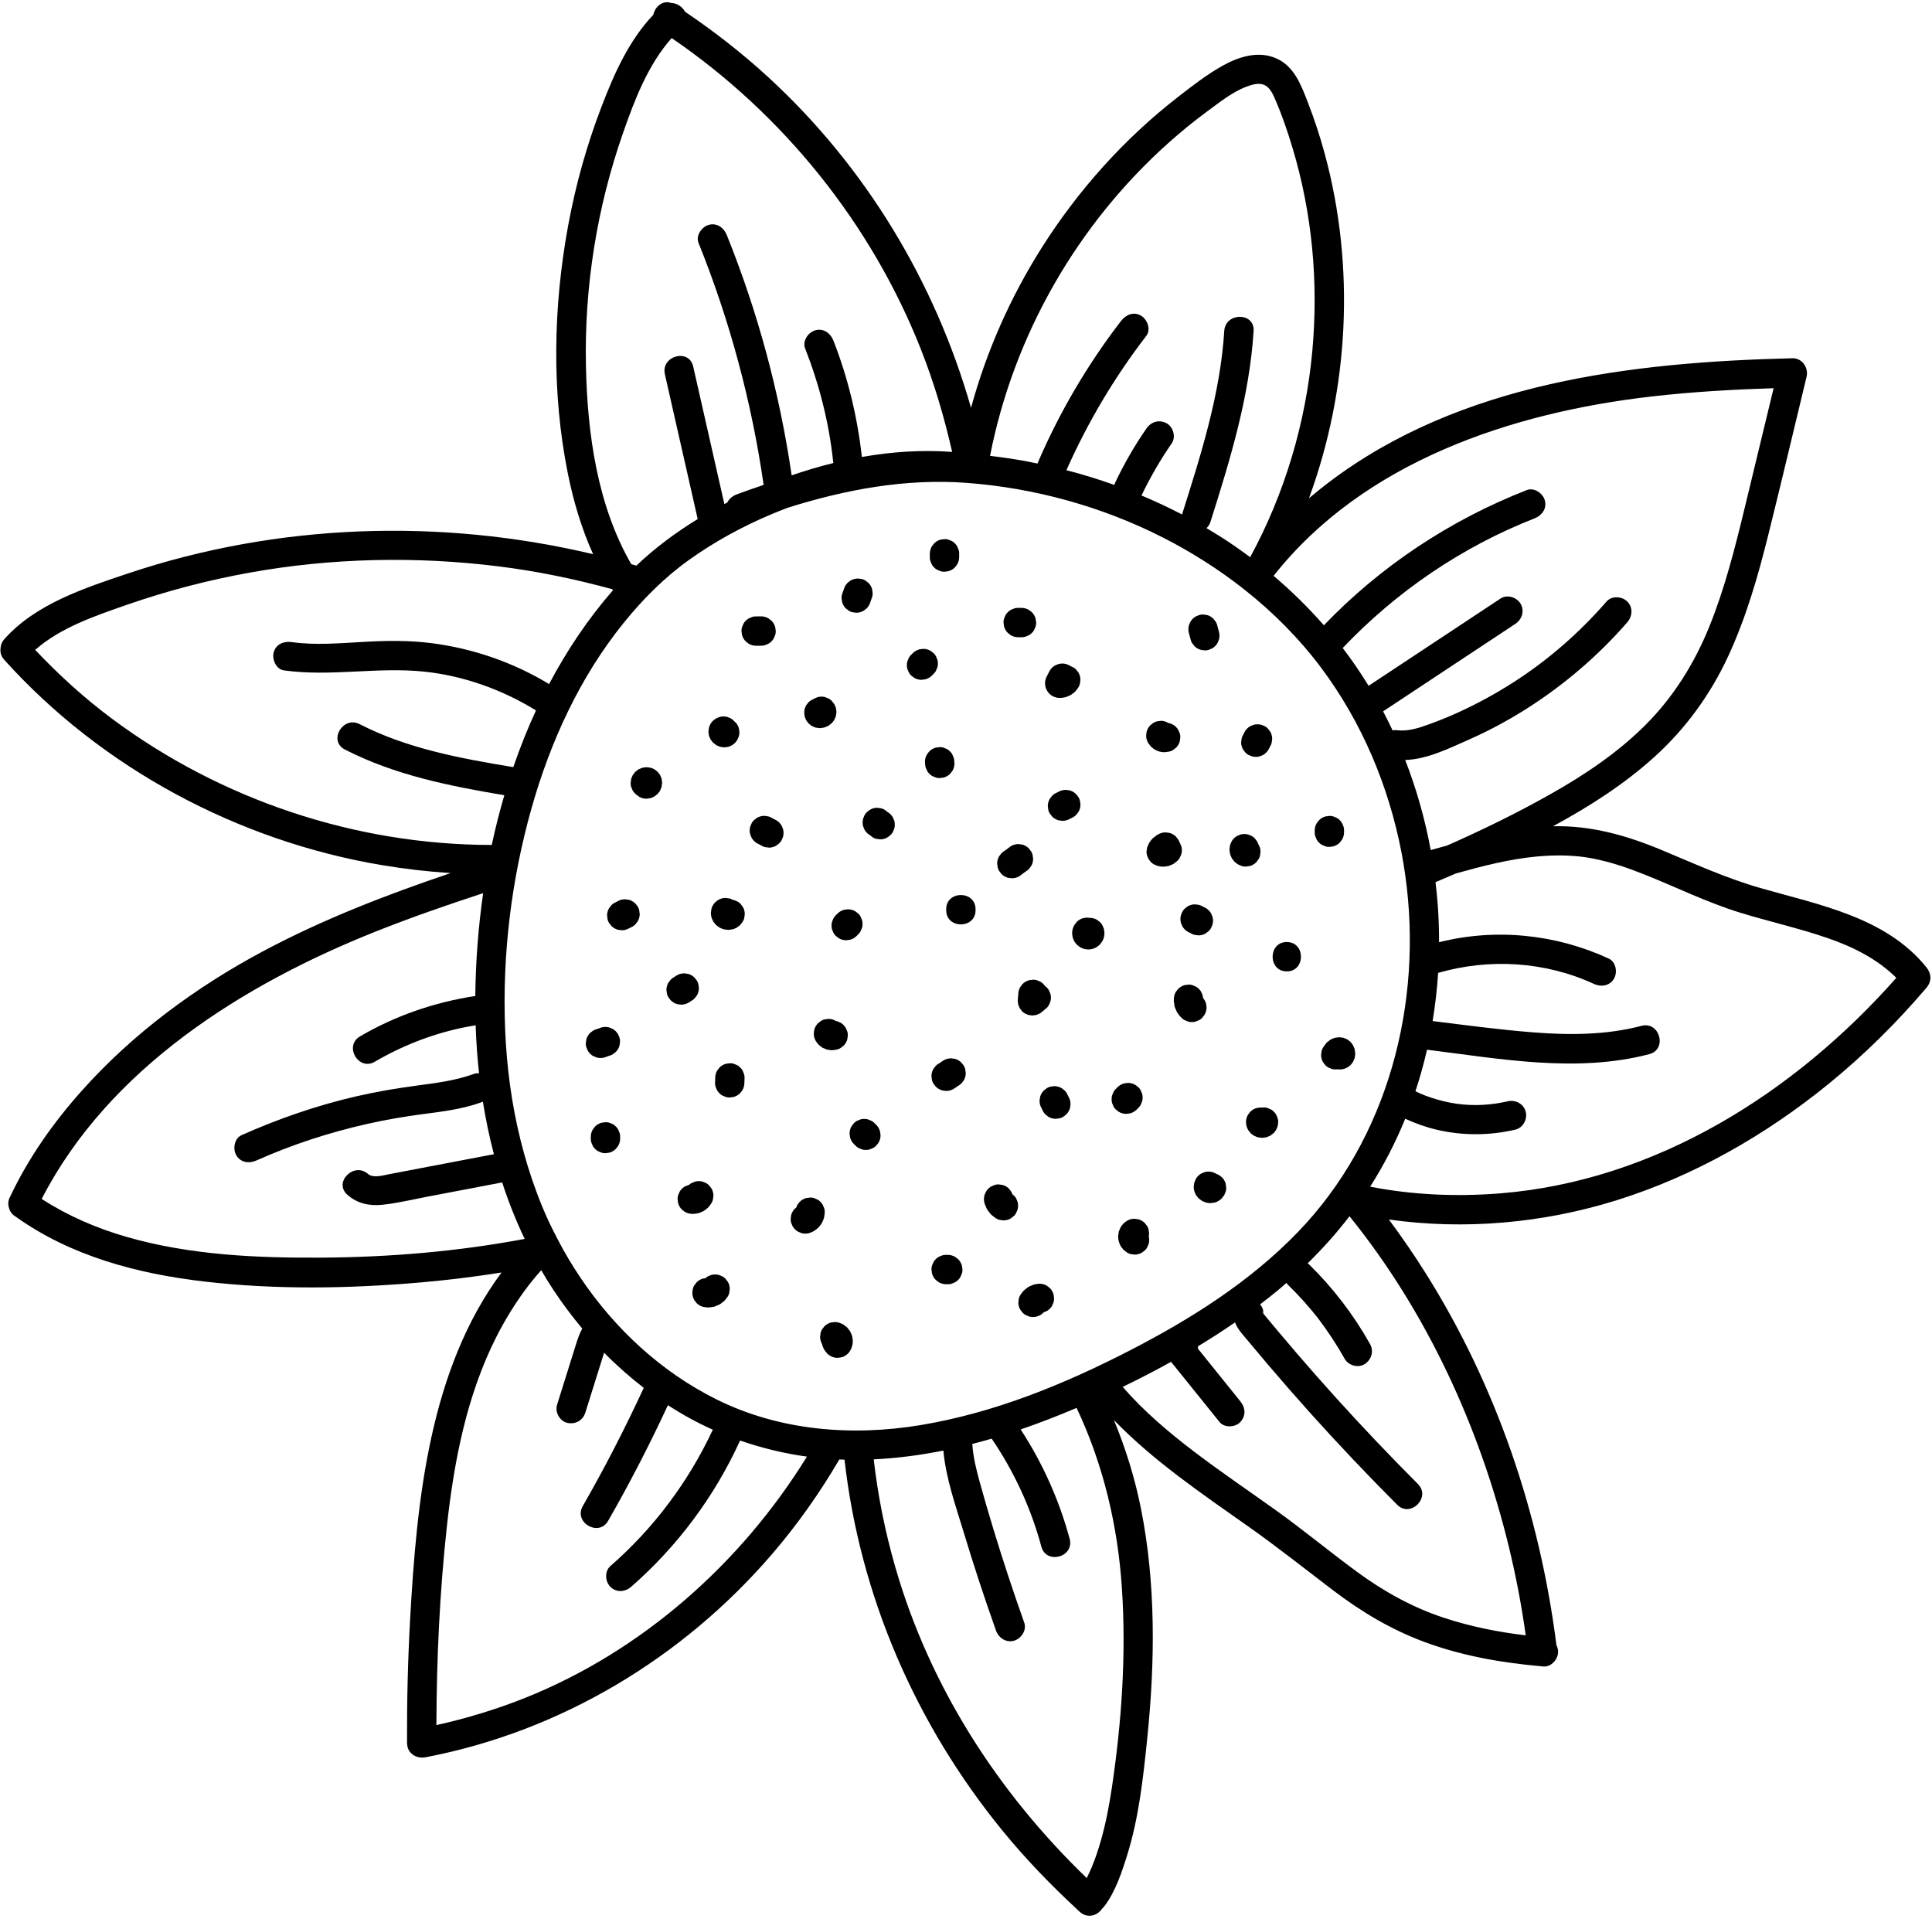 <?xml version="1.0" encoding="UTF-8"?><svg xmlns="http://www.w3.org/2000/svg" xmlns:xlink="http://www.w3.org/1999/xlink" height="327.0" preserveAspectRatio="xMidYMid meet" version="1.0" viewBox="85.5 86.6 329.2 327.0" width="329.2" zoomAndPan="magnify"><g id="change1_1"><path d="M413.732,251.391c-6.899-8.541-18.313-10.625-28.297-13.493 c-5.796-1.665-11.204-4.133-16.755-6.45c-5.958-2.487-12.062-4.23-18.561-4.07 c6.171-3.341,12.144-7.15,17.354-11.877c5.298-4.806,9.503-10.621,12.507-17.107 c3.054-6.593,5.06-13.581,6.813-20.613c2.237-8.977,4.362-17.985,6.533-26.978 c0.371-1.538-0.739-3.206-2.411-3.165c-27.396,0.678-56.506,4.099-79.025,21.164 c-1.146,0.869-2.258,1.772-3.35,2.695c6.843-18.63,7.885-39.464,2.717-58.589 c-0.815-3.015-1.788-5.987-2.921-8.897c-1.136-2.919-2.296-6.113-5.378-7.47 c-3.061-1.348-6.422-0.266-9.187,1.286c-2.651,1.488-5.11,3.402-7.507,5.262 c-9.209,7.144-17.096,15.953-23.316,25.804 c-5.304,8.4-9.377,17.604-11.989,27.197 c-6.14-21.492-17.976-41.096-34.526-56.318 c-4.442-4.086-9.214-7.798-14.213-11.177c-0.441-0.842-1.36-1.469-2.349-1.487 c-1.469-0.517-2.767,0.638-3.044,2.005c-4.209,4.43-6.724,10.145-8.887,15.808 c-2.49,6.517-4.373,13.264-5.633,20.125c-2.544,13.842-2.836,28.357-0.058,42.19 c0.943,4.695,2.324,9.39,4.316,13.786c-26.06-6.189-53.806-5.239-79.246,3.281 c-7.367,2.467-15.776,5.205-21.081,11.196c-0.441,0.498-0.628,1.045-0.646,1.578 c-0.081,0.649,0.091,1.341,0.646,1.957c16.641,18.467,39.826,30.846,64.302,34.962 c3.893,0.655,7.814,1.108,11.748,1.36c-10.909,3.691-21.682,7.842-31.854,13.26 c-11.532,6.142-22.285,14.06-31.005,23.834 c-4.837,5.422-9.078,11.421-12.182,18.004c-0.384,0.657-0.417,1.344-0.208,1.965 c0.153,0.584,0.51,1.108,1.105,1.455c9.417,6.75,20.798,9.751,32.165,11.073 c12.211,1.42,24.727,1.214,36.957,0.148c4.579-0.399,9.148-0.966,13.692-1.683 c-12.259,16.53-14.434,38.758-15.56,58.817 c-0.399,7.115-0.573,14.24-0.542,21.366c0,0.051,0.012,0.095,0.015,0.145 c0.002,0.055,0.011,0.108,0.017,0.162c0.014,0.12,0.028,0.238,0.056,0.347 c0.001,0.003,0.001,0.007,0.002,0.01c0.003,0.011,0.009,0.019,0.012,0.03 c0.089,0.325,0.233,0.606,0.426,0.838c0.049,0.062,0.106,0.114,0.16,0.17 c0.041,0.04,0.078,0.085,0.121,0.121c0.614,0.545,1.489,0.753,2.356,0.587 c22.963-4.387,43.79-16.892,59.01-34.587c4.317-5.019,8.147-10.441,11.487-16.155 c0.295,0.012,0.589,0.031,0.884,0.039c2.63,23.259,12.152,45.146,26.967,63.268 c3.896,4.766,8.16,9.174,12.672,13.354c0.049,0.052,0.085,0.108,0.139,0.157 c0.051,0.047,0.103,0.079,0.155,0.121c0.039,0.036,0.076,0.073,0.115,0.109 c1.356,1.248,3.048,0.668,3.829-0.492c0.128-0.128,0.259-0.253,0.372-0.399 c1.915-2.48,3.043-5.932,3.959-8.893c1.956-6.325,2.68-13.017,3.357-19.579 c1.353-13.119,1.524-26.477-1.084-39.459c-1.034-5.147-2.589-10.115-4.571-14.932 c6.804,7.024,15.021,12.567,23.002,18.204c4.879,3.446,9.537,7.146,14.288,10.76 c4.884,3.714,9.992,6.775,15.769,8.895c6.314,2.318,13.004,3.492,19.69,4.077 c0.039,0.005,0.078,0.009,0.119,0.012c0.014,0.001,0.027,0.006,0.041,0.007 c0.09,0.008,0.18,0.015,0.269,0.022c1.348,0.106,2.5-1.225,2.5-2.5 c0-0.424-0.108-0.797-0.281-1.126c-2.835-22.39-10.245-44.232-22.279-63.373 c-1.966-3.127-4.066-6.183-6.275-9.156c12.912,1.835,26.32,0.614,38.717-3.25 c13.267-4.135,25.462-11.111,36.216-19.86 c6.045-4.917,11.596-10.418,16.648-16.348 C414.68,253.814,414.641,252.516,413.732,251.391z M366.904,154.155 c6.911-0.794,13.859-1.19,20.81-1.414c-1.642,6.799-3.283,13.599-4.93,20.397 c-1.657,6.837-3.384,13.692-6.029,20.226 c-2.525,6.241-6.102,11.985-10.873,16.752 c-4.77,4.766-10.4,8.529-16.255,11.828 c-5.685,3.203-11.578,6.082-17.559,8.72c-0.929,0.256-1.857,0.514-2.784,0.772 c-0.962-5.243-2.42-10.389-4.349-15.355c3.657-0.085,7.405-1.943,10.636-3.366 c3.402-1.498,6.692-3.248,9.837-5.229c6.47-4.075,12.352-9.091,17.37-14.86 c0.886-1.018,1.001-2.534,0-3.536c-0.905-0.905-2.646-1.023-3.536,0 c-4.657,5.353-10.023,10.042-16.01,13.857c-3.019,1.923-6.172,3.635-9.432,5.113 c-1.559,0.707-3.146,1.346-4.756,1.929c-1.856,0.673-3.635,1.267-5.63,1.018 c-0.215-0.027-0.423-0-0.625,0.048c-0.514-1.097-1.054-2.181-1.618-3.255 c7.512-4.968,15.023-9.937,22.535-14.905c1.125-0.744,1.605-2.209,0.897-3.42 c-0.654-1.118-2.289-1.645-3.42-0.897c-7.494,4.957-14.988,9.914-22.482,14.871 c-1.364-2.224-2.831-4.378-4.415-6.44c9.138-9.621,20.325-17.249,32.693-22.086 c1.257-0.492,2.131-1.676,1.746-3.075c-0.329-1.198-1.811-2.241-3.075-1.746 c-13.039,5.1-24.873,12.926-34.57,23.034 c-2.643-3.012-5.503-5.832-8.568-8.423 C317.861,165.264,343.064,156.893,366.904,154.155z M284.757,110.809 c2.049-1.822,4.173-3.561,6.383-5.185c2.09-1.536,4.309-3.335,6.754-4.258 c0.926-0.35,2.136-0.727,3.094-0.267c0.974,0.467,1.464,1.672,1.867,2.603 c1.114,2.573,2.021,5.256,2.834,7.936c3.408,11.234,4.487,23.065,3.423,34.746 c-1.115,12.238-4.708,24.347-10.593,35.153c-1.405-1.049-2.841-2.059-4.309-3.02 c-1.026-0.672-2.078-1.304-3.132-1.931c0.292-0.272,0.535-0.625,0.682-1.091 c3.36-10.616,6.647-21.329,7.346-32.51c0.201-3.213-4.8-3.201-5,0 c-0.67,10.71-3.95,21.014-7.168,31.181c-0.01,0.033-0.011,0.062-0.02,0.094 c-2.256-1.18-4.566-2.253-6.916-3.239c1.486-3.094,3.207-6.069,5.161-8.892 c0.746-1.078,0.235-2.823-0.897-3.42c-1.275-0.673-2.624-0.254-3.42,0.897 c-2.019,2.918-3.796,5.994-5.315,9.201c-0.065,0.137-0.119,0.274-0.167,0.412 c-2.68-0.959-5.401-1.795-8.154-2.507c3.619-8.144,8.182-15.834,13.621-22.898 c0.824-1.071,0.164-2.8-0.897-3.42c-1.29-0.754-2.594-0.177-3.42,0.897 c-5.714,7.422-10.476,15.529-14.176,24.135c-0.022,0.051-0.035,0.103-0.054,0.155 c-0.764-0.154-1.526-0.327-2.293-0.463c-1.924-0.34-3.856-0.621-5.794-0.847 C258.227,143.701,269.083,124.746,284.757,110.809z M185.341,149.027 c-0.292-13.519,1.857-27.022,6.324-39.785c1.982-5.663,4.248-11.618,8.282-16.157 c18.993,12.972,34.044,31.655,42.487,53.076c2.236,5.674,3.958,11.503,5.305,17.437 c-5.126-0.382-10.294-0.033-15.372,0.863c-0.78-6.802-2.362-13.458-4.863-19.84 c-0.492-1.256-1.676-2.131-3.075-1.746c-1.198,0.329-2.242,1.811-1.746,3.075 c2.431,6.203,4.091,12.718,4.785,19.348c0.007,0.065,0.024,0.127,0.034,0.191 c-2.406,0.592-4.78,1.299-7.11,2.102c-2.047-14.03-5.747-27.781-11.048-40.934 c-0.504-1.252-1.667-2.133-3.075-1.746c-1.188,0.326-2.254,1.816-1.746,3.075 c5.338,13.246,9.056,27.098,11.094,41.232c-1.547,0.52-3.089,1.056-4.618,1.629 c-0.697,0.261-1.263,0.754-1.575,1.371c-0.167,0.085-0.331,0.177-0.498,0.263 c-1.771-7.814-3.542-15.628-5.313-23.442c-0.711-3.137-5.533-1.809-4.821,1.329 c1.864,8.224,3.728,16.447,5.592,24.671c-3.747,2.289-7.277,4.917-10.45,7.936 c-0.288-0.084-0.577-0.162-0.866-0.245 C187.26,172.675,185.588,160.456,185.341,149.027z M104.54,209.023 c-4.688-3.493-9.031-7.445-13.045-11.697c4.36-3.833,10.306-5.828,15.676-7.696 c6.802-2.366,13.793-4.189,20.881-5.465c13.954-2.512,28.317-2.816,42.382-1.068 c6.544,0.813,13.023,2.149,19.384,3.892c0.039,0.061,0.081,0.121,0.121,0.182 c-4.255,4.885-7.857,10.266-10.878,15.979c-6.106-3.694-12.922-6.051-20.004-6.965 c-3.873-0.5-7.736-0.439-11.626-0.218c-4.048,0.229-8.184,0.596-12.221,0.035 c-1.336-0.186-2.685,0.325-3.075,1.746c-0.321,1.169,0.4,2.888,1.746,3.075 c7.957,1.105,15.919-0.621,23.886,0.209c6.757,0.705,13.284,3.064,19.061,6.609 c-1.454,3.144-2.734,6.375-3.865,9.665c-8.956-1.48-18.049-3.145-26.182-7.323 c-2.857-1.468-5.39,2.845-2.524,4.317c8.501,4.367,17.836,6.226,27.178,7.791 c-0.819,2.795-1.535,5.623-2.143,8.473 C146.095,230.565,123.143,222.886,104.54,209.023z M140.397,300.876 c-11.16,0.074-22.527-0.426-33.313-3.527 c-5.129-1.474-10.012-3.587-14.482-6.473 c11.446-22.242,34.306-36.554,56.897-45.552 c6.03-2.402,12.162-4.528,18.329-6.548c-0.834,5.785-1.271,11.601-1.339,17.335 c-0.001,0.061,0.001,0.122-0,0.184c-6.932,1.07-13.572,3.331-19.649,6.887 c-2.776,1.624-0.262,5.947,2.524,4.317c5.278-3.089,11.132-5.243,17.182-6.209 c0.091,2.73,0.281,5.461,0.58,8.181c-0.289-0.028-0.584-0.006-0.869,0.098 c-3.079,1.124-6.305,1.539-9.537,1.966c-3.504,0.463-6.983,1.049-10.428,1.84 c-6.755,1.551-13.307,3.815-19.635,6.636c-1.233,0.55-1.525,2.346-0.897,3.42 c0.743,1.27,2.182,1.449,3.42,0.897c6.065-2.704,12.414-4.777,18.891-6.234 c3.156-0.71,6.343-1.259,9.55-1.677c3.371-0.439,6.754-0.855,9.964-2.027 c0.068-0.025,0.129-0.06,0.194-0.089c0.481,3.016,1.105,6.006,1.879,8.955 c-3.624,0.691-7.248,1.382-10.872,2.073c-2.29,0.437-4.579,0.875-6.869,1.31 c-0.996,0.189-2.837,0.75-3.693-0.008c-2.4-2.128-5.949,1.395-3.536,3.536 c1.695,1.504,3.772,1.937,5.991,1.701c2.508-0.266,4.998-0.871,7.473-1.343 c4.305-0.821,8.609-1.642,12.914-2.462c1.071,3.284,2.341,6.502,3.836,9.624 C163.537,299.826,151.958,300.799,140.397,300.876z M174.948,375.899 c-4.896,1.954-9.947,3.481-15.088,4.627c0.038-11.344,0.56-22.711,1.798-33.986 c1.208-11.004,3.383-22.235,8.43-32.183c1.4-2.759,3.019-5.409,4.845-7.906 c0.871-1.19,1.809-2.33,2.788-3.432c0.663,1.138,1.351,2.261,2.076,3.36 c1.509,2.286,3.161,4.483,4.913,6.59c-0.483,0.862-0.794,1.821-1.088,2.758 c-0.356,1.136-0.712,2.273-1.068,3.409c-0.712,2.273-1.424,4.545-2.137,6.818 c-0.391,1.248,0.461,2.783,1.746,3.075c1.36,0.31,2.656-0.41,3.075-1.746 c0.687-2.192,1.374-4.383,2.06-6.575c0.331-1.055,0.661-2.11,0.992-3.166 c0.048-0.154,0.099-0.308,0.148-0.462c2.111,2.148,4.369,4.142,6.751,5.988 c-3.168,6.86-6.626,13.583-10.387,20.137c-1.604,2.796,2.714,5.317,4.317,2.524 c3.684-6.419,7.073-12.999,10.188-19.712c2.452,1.595,5.007,2.993,7.652,4.18 c-4.155,8.883-10.057,16.776-17.454,23.233c-1.018,0.888-0.909,2.626,0,3.536 c1.01,1.01,2.515,0.891,3.536,0c7.867-6.867,14.243-15.423,18.566-24.929 c3.69,1.284,7.502,2.215,11.39,2.742 C211.781,352.967,194.853,367.956,174.948,375.899z M276.663,357.165 c0.753,11.291-0.032,22.765-1.697,33.946c-0.454,3.046-1.026,6.08-1.87,9.044 c-0.438,1.536-0.938,3.065-1.555,4.54c-0.253,0.605-0.53,1.199-0.821,1.786 c-0.017,0.035-0.036,0.068-0.053,0.103 c-15.15-14.611-26.747-32.625-32.609-52.956 c-1.734-6.015-2.973-12.164-3.682-18.381c4-0.191,7.957-0.716,11.866-1.498 c0.435,4.806,2.158,9.581,3.53,14.13c1.675,5.551,3.49,11.058,5.432,16.521 c0.452,1.272,1.705,2.123,3.075,1.746c1.231-0.338,2.201-1.797,1.746-3.075 c-1.888-5.311-3.657-10.664-5.293-16.059c-0.793-2.615-1.56-5.238-2.288-7.871 c-0.596-2.158-1.126-4.303-1.273-6.518c1.106-0.284,2.208-0.584,3.305-0.904 c3.831,5.639,6.69,11.817,8.465,18.4c0.837,3.103,5.662,1.786,4.821-1.329 c-1.78-6.601-4.609-12.918-8.349-18.642c3.223-1.103,6.403-2.337,9.533-3.67 C273.504,336.141,275.95,346.479,276.663,357.165z M242.358,329.41 c-11.732,1.946-24.053,0.957-34.796-4.39 c-9.382-4.67-17.301-12.01-23.129-20.685c-1.4-2.085-2.703-4.246-3.859-6.477 c-0.043-0.108-0.095-0.207-0.151-0.303c-0.168-0.357-0.371-0.702-0.546-1.048 c-0.386-0.765-0.755-1.537-1.111-2.316c-0.66-1.447-1.26-2.919-1.815-4.41 c-1.093-2.933-2.011-5.93-2.765-8.967c-1.533-6.177-2.361-12.493-2.616-18.849 c-0.506-12.653,1.056-25.451,4.493-37.636c3.197-11.332,8.231-22.337,15.658-31.541 c3.278-4.062,6.955-7.77,11.21-10.809c4.292-3.065,8.967-5.621,13.82-7.68 c0.969-0.411,1.958-0.803,2.956-1.183c9.865-3.108,20.108-5.018,30.497-4.245 c11.58,0.862,23.122,4.051,33.471,9.323c4.837,2.464,9.471,5.401,13.757,8.775 c0.029,0.027,0.063,0.048,0.093,0.074c4.907,3.876,9.352,8.328,13.091,13.331 c6.95,9.3,11.522,20.162,13.703,31.545c0.226,1.179,0.418,2.364,0.59,3.553 c0.005,0.105,0.028,0.214,0.048,0.323c3.043,21.698-2.916,44.8-18.327,60.751 c-8.18,8.467-18.236,14.804-28.648,20.164 C266.755,322.49,254.87,327.335,242.358,329.41z M286.994,318.494 c-0.156,0-0.318-0.016-0.489-0.053 C286.673,318.465,286.835,318.484,286.994,318.494z M342.548,349.936 c1.234,5.044,2.209,10.152,2.926,15.295c-4.712-0.554-9.383-1.491-13.892-2.974 c-5.428-1.786-10.293-4.495-14.888-7.87c-4.69-3.445-9.166-7.162-13.903-10.547 c-4.612-3.295-9.308-6.475-13.82-9.907c-4.328-3.293-8.588-6.898-12.174-11.032 c2.786-1.343,5.537-2.769,8.247-4.269c2.755,3.419,5.51,6.839,8.264,10.258 c0.824,1.023,2.689,0.922,3.536,0c0.997-1.086,0.879-2.444,0-3.536 c-2.408-2.989-4.816-5.978-7.224-8.967c0.013-0.132,0.014-0.265,0.007-0.402 c2.145-1.295,4.251-2.651,6.311-4.071c0.427,1.167,1.414,2.173,2.18,3.098 c1.164,1.405,2.337,2.802,3.519,4.191c2.313,2.718,4.663,5.404,7.047,8.06 c4.822,5.371,9.788,10.609,14.886,15.719c2.276,2.281,5.812-1.254,3.536-3.536 c-4.761-4.772-9.409-9.657-13.93-14.658c-2.234-2.471-4.438-4.969-6.61-7.494 c-1.086-1.262-2.165-2.532-3.236-3.807c-0.51-0.607-1.018-1.216-1.524-1.827 c-0.302-0.365-0.621-0.725-0.909-1.1c-0.051-0.061-0.101-0.123-0.152-0.184 c0.07-0.571-0.163-1.102-0.54-1.529c1.041-0.792,2.068-1.602,3.078-2.433 c0.484-0.398,0.94-0.822,1.413-1.231c0.079,0.11,0.162,0.219,0.264,0.319 c0.962,0.939,1.893,1.908,2.788,2.911c0.46,0.516,0.911,1.04,1.352,1.572 c0.221,0.266,0.439,0.534,0.655,0.804c0.096,0.12,0.191,0.241,0.286,0.361 c0.034,0.043,0.058,0.073,0.076,0.095c0.007,0.01,0.013,0.018,0.027,0.036 c1.64,2.184,3.146,4.449,4.482,6.832c0.64,1.142,2.3,1.619,3.42,0.897 c1.155-0.745,1.581-2.199,0.897-3.42c-2.805-5.004-6.344-9.615-10.448-13.622 c-0.05-0.049-0.11-0.086-0.165-0.131c2.562-2.517,4.954-5.179,7.116-8.014 C328.576,310.063,337.605,329.732,342.548,349.936z M300.717,310.339 c-0.041-0.05-0.082-0.1-0.123-0.149 C300.533,310.02,300.577,310.075,300.717,310.339z M341.118,289.928 c-7.375,0.592-14.878,0.28-22.154-1.141c2.322-3.645,4.32-7.511,5.979-11.576 c1.733,0.797,3.541,1.447,5.397,1.879c4.406,1.024,8.977,1.01,13.379-0.027 c1.315-0.309,2.094-1.809,1.746-3.075c-0.37-1.345-1.757-2.056-3.075-1.746 c-2.8,0.659-5.784,0.818-8.622,0.425c-1.515-0.209-3.019-0.585-4.469-1.069 c-0.626-0.209-1.247-0.437-1.849-0.705c-0.259-0.115-0.513-0.242-0.768-0.367 c0.77-2.324,1.425-4.687,1.972-7.077c12.462,1.555,25.517,3.999,37.878,0.756 c3.11-0.816,1.791-5.64-1.329-4.821c-6.025,1.581-12.259,1.594-18.433,1.112 c-5.735-0.448-11.449-1.219-17.16-1.929c0.447-2.718,0.762-5.458,0.936-8.206 c8.732-2.521,18.265-1.949,26.551,1.879c1.225,0.566,2.693,0.347,3.42-0.897 c0.631-1.079,0.335-2.852-0.897-3.42c-9.033-4.172-19.282-5.21-28.911-2.788 c0.002-2.109-0.069-4.217-0.223-6.313c-0.096-1.31-0.228-2.616-0.383-3.92 c1.161-0.491,2.323-0.977,3.478-1.484c4.516-1.263,9.072-2.443,13.728-2.88 c3.194-0.3,6.449-0.285,9.605,0.334c3.021,0.592,5.944,1.589,8.798,2.728 c5.435,2.169,10.672,4.768,16.279,6.494c4.937,1.52,9.993,2.638,14.88,4.32 c4.366,1.503,8.492,3.56,11.75,6.79 C391.313,272.79,367.621,287.801,341.118,289.928z"/><path d="M215.181,196.615c0.344,0.013,0.665-0.059,0.963-0.215 c0.31-0.101,0.578-0.273,0.805-0.517c0.244-0.226,0.416-0.495,0.517-0.805 c0.157-0.298,0.228-0.619,0.215-0.963c-0.03-0.221-0.06-0.443-0.089-0.665 c-0.119-0.423-0.333-0.791-0.643-1.103c-0.169-0.13-0.337-0.261-0.506-0.391 c-0.39-0.226-0.81-0.34-1.262-0.341c-0.279,0.004-0.558,0.007-0.837,0.011 c-0.344-0.013-0.665,0.059-0.963,0.215c-0.31,0.101-0.578,0.273-0.805,0.517 c-0.244,0.226-0.416,0.495-0.517,0.805c-0.156,0.298-0.228,0.619-0.215,0.963 c0.03,0.222,0.06,0.443,0.089,0.665c0.119,0.424,0.333,0.791,0.643,1.103 c0.169,0.13,0.337,0.261,0.506,0.391c0.39,0.226,0.811,0.34,1.262,0.341 C214.623,196.623,214.902,196.619,215.181,196.615z"/><path d="M229.239,189.761c0.157,0.291,0.372,0.525,0.644,0.701 c0.241,0.221,0.525,0.37,0.85,0.448c0.222,0.03,0.443,0.06,0.665,0.089 c0.451-0.001,0.872-0.115,1.262-0.341c0.169-0.13,0.337-0.261,0.506-0.391 c0.31-0.312,0.524-0.68,0.643-1.103c0.098-0.277,0.197-0.554,0.295-0.831 c0.104-0.332,0.119-0.665,0.045-0.997c-0.015-0.333-0.114-0.643-0.297-0.93 c-0.157-0.291-0.372-0.525-0.644-0.701c-0.241-0.221-0.525-0.37-0.85-0.448 c-0.222-0.03-0.443-0.06-0.665-0.089c-0.451,0.001-0.872,0.115-1.262,0.341 c-0.169,0.13-0.337,0.261-0.506,0.391c-0.31,0.312-0.524,0.68-0.643,1.103 c-0.098,0.277-0.197,0.554-0.295,0.831c-0.104,0.332-0.119,0.665-0.045,0.997 C228.957,189.165,229.056,189.474,229.239,189.761z"/><path d="M257.226,194.442c0.169,0.13,0.337,0.261,0.506,0.391 c0.39,0.226,0.811,0.34,1.262,0.341c0.186,0,0.372,0,0.558,0 c0.344,0.013,0.665-0.059,0.963-0.215c0.31-0.101,0.578-0.273,0.805-0.517 c0.244-0.227,0.416-0.495,0.517-0.805c0.156-0.298,0.228-0.619,0.215-0.963 c-0.03-0.221-0.06-0.443-0.089-0.665c-0.119-0.424-0.333-0.791-0.643-1.103 c-0.169-0.13-0.337-0.261-0.506-0.391c-0.39-0.226-0.811-0.34-1.262-0.341 c-0.186,0-0.372,0-0.558,0c-0.344-0.013-0.665,0.059-0.963,0.215 c-0.31,0.101-0.578,0.273-0.805,0.517c-0.244,0.226-0.416,0.495-0.517,0.805 c-0.156,0.298-0.228,0.619-0.215,0.963c0.03,0.222,0.06,0.443,0.089,0.665 C256.702,193.763,256.916,194.13,257.226,194.442z"/><path d="M245.635,219.171c0.222-0.03,0.443-0.06,0.665-0.089 c0.424-0.119,0.791-0.333,1.103-0.643c0.13-0.169,0.261-0.337,0.391-0.506 c0.226-0.39,0.34-0.811,0.341-1.262c-0.01-0.092-0.019-0.184-0.029-0.276 c0.013-0.344-0.059-0.665-0.215-0.963c-0.101-0.31-0.273-0.578-0.517-0.805 c-0.226-0.244-0.495-0.416-0.805-0.517c-0.298-0.156-0.619-0.228-0.963-0.215 c-0.222,0.03-0.443,0.06-0.665,0.089c-0.424,0.119-0.791,0.333-1.103,0.643 c-0.13,0.169-0.261,0.337-0.391,0.506c-0.226,0.39-0.34,0.811-0.341,1.262 c0.009,0.092,0.019,0.184,0.029,0.276c-0.013,0.344,0.059,0.665,0.215,0.963 c0.101,0.31,0.273,0.578,0.517,0.805c0.226,0.244,0.495,0.416,0.805,0.517 C244.969,219.112,245.29,219.184,245.635,219.171z"/><path d="M218.671,227.253c-0.222-0.376-0.521-0.675-0.897-0.897 c-0.257-0.135-0.514-0.27-0.771-0.406c-0.287-0.183-0.597-0.282-0.93-0.297 c-0.332-0.074-0.665-0.06-0.997,0.045c-0.325,0.077-0.609,0.227-0.85,0.448 c-0.272,0.176-0.487,0.41-0.644,0.701c-0.084,0.199-0.168,0.398-0.252,0.597 c-0.119,0.443-0.119,0.886,0,1.329c0.084,0.199,0.168,0.398,0.252,0.597 c0.222,0.376,0.521,0.675,0.897,0.897c0.257,0.135,0.514,0.27,0.771,0.406 c0.287,0.183,0.597,0.282,0.929,0.297c0.332,0.074,0.665,0.06,0.997-0.045 c0.325-0.077,0.609-0.227,0.85-0.448c0.272-0.176,0.487-0.41,0.644-0.701 c0.084-0.199,0.168-0.398,0.252-0.597c0.119-0.443,0.119-0.886,0-1.329 C218.839,227.651,218.755,227.452,218.671,227.253z"/><path d="M222.613,208.689c0.001,0.004,0.001,0.009,0.002,0.013 c0.001,0.008,0.003,0.015,0.006,0.023c0.001,0.004,0.003,0.007,0.004,0.011 c0.001,0.002,0.001,0.003,0.002,0.005c0.005,0.013,0.247,0.587,0.253,0.599 c0.003,0.007,0.006,0.013,0.01,0.019c0.002,0.003,0.003,0.005,0.005,0.007 c0.001,0.001,0.002,0.002,0.003,0.004c0.006,0.009,0.385,0.5,0.392,0.507 c0.004,0.005,0.009,0.01,0.014,0.015c0.002,0.002,0.004,0.004,0.007,0.005 c0.005,0.004,0.501,0.387,0.507,0.392c0.002,0.001,0.003,0.002,0.005,0.003 c0.005,0.003,0.01,0.007,0.016,0.01c0.003,0.002,0.006,0.003,0.009,0.004 c0.046,0.022,0.554,0.237,0.603,0.254c0.006,0.002,0.013,0.005,0.02,0.006 c0.006,0.002,0.012,0.003,0.018,0.004c0.079,0.014,0.315,0.044,0.367,0.05 c0.07,0.01,0.227,0.032,0.305,0.04c0.004,0,0.007,0.001,0.011,0.001 c0.014,0.001,0.028,0.001,0.042-0.001c0.004-0,0.008-0.001,0.012-0.001 c0.045-0.005,0.621-0.083,0.666-0.09c0.002-0,0.003-0,0.005-0.001 c0.008-0.001,0.016-0.003,0.024-0.004c0.015-0.003,0.03-0.008,0.044-0.013 c0.007-0.003,0.015-0.005,0.022-0.008c0.101-0.041,0.243-0.103,0.302-0.127 c0.057-0.024,0.202-0.083,0.302-0.127c0.004-0.002,0.008-0.003,0.012-0.005 c0.029-0.013,0.056-0.03,0.081-0.049c0.064-0.048,0.446-0.343,0.507-0.392 c0.001-0.001,0.003-0.002,0.004-0.003c0.003-0.002,0.005-0.004,0.008-0.007 c0.006-0.005,0.012-0.011,0.018-0.016c0.01-0.01,0.02-0.021,0.029-0.032 c-0.071,0.089,0.284-0.344,0.401-0.52c0.004-0.006,0.008-0.012,0.011-0.019 c0.051-0.097,0.124-0.291,0.133-0.314c-0,0.001,0.101-0.212,0.133-0.317 c0.002-0.007,0.003-0.014,0.005-0.021c0.007-0.039,0.025-0.171,0.042-0.293 c0.016-0.109,0.045-0.318,0.048-0.379c0-0.004,0.001-0.008,0.001-0.011 c0.001-0.109-0.058-0.439-0.046-0.351c0.011,0.08-0.018-0.247-0.049-0.352 c-0.001-0.003-0.002-0.007-0.003-0.01c-0.019-0.054-0.086-0.211-0.126-0.304 c-0.035-0.085-0.102-0.246-0.129-0.301c-0.004-0.007-0.007-0.014-0.012-0.021 c-0.06-0.089-0.19-0.247-0.201-0.261c-0.032-0.041-0.132-0.179-0.202-0.261 c-0.007-0.008-0.014-0.015-0.021-0.022c-0.226-0.244-0.495-0.416-0.805-0.517 c-0.298-0.157-0.619-0.228-0.963-0.215c-0.344-0.013-0.665,0.059-0.963,0.215 c-0.169,0.055-0.324,0.136-0.468,0.234c-0.284,0.124-0.548,0.28-0.773,0.504 c-0.13,0.169-0.261,0.337-0.391,0.506c-0.226,0.39-0.34,0.81-0.341,1.262 c0,0.002,0.001,0.004,0.001,0.006 C222.524,208.033,222.612,208.677,222.613,208.689z M227.202,206.828 c0,0.001,0.001,0.001,0.001,0.002c0.002,0.004,0.003,0.007,0.005,0.011 C227.206,206.837,227.204,206.832,227.202,206.828z M227.382,207.254 c0.019,0.045,0.038,0.09,0.057,0.134c0.001,0.01,0.003,0.02,0.004,0.031 C227.427,207.363,227.403,207.309,227.382,207.254z"/><path d="M198.279,219.62c-0.005-0.036-0.025-0.231-0.046-0.343 c-0.001-0.007-0.003-0.013-0.005-0.02c-0.067-0.212-0.166-0.414-0.259-0.616 c-0.003-0.006-0.006-0.012-0.01-0.018c-0.002-0.003-0.004-0.006-0.006-0.009 c-0.046-0.063-0.162-0.212-0.197-0.256c-0.01-0.015-0.14-0.189-0.199-0.257 c-0.005-0.006-0.011-0.012-0.017-0.017c-0.001-0.001-0.003-0.002-0.004-0.004 c-0.019-0.016-0.487-0.377-0.507-0.392c-0.003-0.003-0.007-0.005-0.01-0.007 c-0.006-0.004-0.012-0.007-0.019-0.01c-0.201-0.096-0.404-0.195-0.617-0.26 c-0.007-0.002-0.014-0.004-0.021-0.005c-0.002-0-0.004-0-0.005-0.001 c-0.031-0.005-0.636-0.086-0.666-0.089c-0.005-0-0.009-0.001-0.014-0.001 c-0.007-0-0.014-0-0.022,0c-0.004,0-0.007,0.001-0.011,0.001 c-0.041,0.004-0.625,0.083-0.666,0.09c-0.002,0-0.005,0.001-0.007,0.001 c-0.016,0.003-0.031,0.007-0.046,0.013c-0.101,0.039-0.311,0.131-0.302,0.127 c-0.01,0.004-0.203,0.083-0.302,0.127c-0.003,0.002-0.007,0.003-0.01,0.005 c-0.008,0.004-0.015,0.008-0.023,0.013c-0.004,0.002-0.007,0.005-0.011,0.007 c-0.002,0.001-0.003,0.002-0.004,0.003c-0.169,0.13-0.337,0.261-0.506,0.391 c-0.001,0.001-0.002,0.002-0.003,0.002c-0.007,0.006-0.014,0.012-0.021,0.018 c-0.076,0.077-0.203,0.26-0.211,0.271c0.003-0.004-0.154,0.18-0.209,0.272 c-0.002,0.004-0.005,0.008-0.007,0.013c-0.001,0.002-0.002,0.003-0.002,0.005 c-0,0.001-0.001,0.002-0.001,0.003c-0.084,0.199-0.168,0.398-0.252,0.597 c-0.003,0.008-0.006,0.016-0.008,0.024c-0.001,0.004-0.002,0.008-0.002,0.012 c-0.004,0.024-0.087,0.642-0.09,0.666c-0,0.003-0.001,0.006-0.001,0.009 c-0.001,0.009-0.001,0.018,0,0.028c-0.013,0.344,0.059,0.665,0.215,0.963 c0.101,0.31,0.273,0.578,0.517,0.805c0.049,0.053,0.108,0.089,0.16,0.135 c0.011,0.011,0.017,0.025,0.027,0.036c0.06,0.047,0.121,0.093,0.181,0.14 c0.001,0,0.001,0.001,0.002,0.002c0.107,0.083,0.215,0.166,0.322,0.249 c0.39,0.226,0.81,0.34,1.262,0.341c0.007-0,0.014-0.001,0.021-0.001 c0.025-0.003,0.643-0.085,0.666-0.09c0.002-0,0.005-0.001,0.007-0.001 c0.004-0.001,0.008-0.002,0.012-0.003c0.003-0.001,0.007-0.002,0.01-0.003 c0.002-0.001,0.003-0.001,0.005-0.002c0.024-0.009,0.574-0.242,0.599-0.253 c0.007-0.003,0.015-0.007,0.021-0.011c0.006-0.004,0.011-0.008,0.017-0.012 c0.028-0.021,0.481-0.37,0.507-0.392c0.001-0.001,0.003-0.002,0.004-0.003 c0.003-0.003,0.006-0.005,0.009-0.008c0.005-0.005,0.011-0.011,0.016-0.017 c0.001-0.001,0.002-0.003,0.003-0.004c0.028-0.034,0.365-0.471,0.392-0.507 c0.003-0.003,0.005-0.007,0.007-0.01c0.009-0.013,0.016-0.026,0.022-0.041 c0.021-0.047,0.234-0.551,0.253-0.599c0.001-0.002,0.001-0.003,0.002-0.005 c0.001-0.003,0.003-0.007,0.004-0.01c0.003-0.007,0.005-0.015,0.006-0.022 c0.026-0.111,0.045-0.331,0.048-0.353c0.002-0.017,0.043-0.24,0.046-0.354 c0-0.007,0-0.014-0-0.021 C198.316,219.85,198.282,219.644,198.279,219.62z M195.021,217.77 c0.007-0.001,0.014-0.002,0.021-0.003c-0.039,0.011-0.077,0.029-0.115,0.043 C194.959,217.796,194.99,217.783,195.021,217.77z"/><path d="M202.824,257.434c0.174-0.112,0.348-0.223,0.523-0.335 c0.291-0.157,0.525-0.372,0.701-0.644c0.221-0.241,0.37-0.525,0.447-0.85 c0.104-0.332,0.119-0.665,0.045-0.997c-0.015-0.333-0.114-0.643-0.297-0.93 c-0.13-0.169-0.261-0.337-0.391-0.506c-0.312-0.31-0.68-0.524-1.103-0.643 c-0.222-0.03-0.443-0.06-0.665-0.089c-0.451,0.001-0.872,0.115-1.262,0.341 c-0.174,0.112-0.348,0.223-0.523,0.335c-0.291,0.157-0.525,0.372-0.701,0.644 c-0.221,0.241-0.37,0.525-0.447,0.85c-0.104,0.332-0.119,0.665-0.045,0.997 c0.015,0.333,0.114,0.643,0.297,0.93c0.13,0.169,0.261,0.337,0.391,0.506 c0.312,0.31,0.68,0.524,1.103,0.643c0.222,0.03,0.443,0.06,0.665,0.089 C202.014,257.773,202.434,257.66,202.824,257.434z"/><path d="M187.155,266.775c0.443,0.119,0.886,0.119,1.329,0 c0.277-0.098,0.554-0.197,0.831-0.295c0.325-0.077,0.609-0.227,0.85-0.447 c0.272-0.176,0.487-0.41,0.644-0.701c0.183-0.287,0.282-0.597,0.297-0.93 c0.074-0.332,0.06-0.665-0.045-0.997c-0.084-0.199-0.168-0.398-0.252-0.597 c-0.222-0.376-0.521-0.675-0.897-0.897c-0.199-0.084-0.398-0.168-0.597-0.252 c-0.443-0.119-0.886-0.119-1.329,0c-0.277,0.098-0.554,0.197-0.831,0.295 c-0.325,0.077-0.609,0.227-0.85,0.447c-0.272,0.176-0.487,0.41-0.644,0.701 c-0.183,0.287-0.282,0.597-0.297,0.93c-0.074,0.332-0.06,0.665,0.045,0.997 c0.084,0.199,0.168,0.398,0.252,0.597c0.222,0.376,0.521,0.675,0.897,0.897 C186.757,266.607,186.956,266.691,187.155,266.775z"/><path d="M228.723,260.847c-0.199-0.084-0.398-0.168-0.597-0.252 c-0.062-0.017-0.124-0.013-0.186-0.025c-0.187-0.125-0.386-0.227-0.614-0.281 c-0.332-0.104-0.665-0.119-0.997-0.045c-0.333,0.015-0.643,0.114-0.93,0.297 c-0.169,0.13-0.337,0.261-0.506,0.391c-0.31,0.312-0.524,0.68-0.643,1.103 c-0.03,0.221-0.06,0.443-0.089,0.665c0.001,0.451,0.115,0.872,0.341,1.262 c0.01,0.019,0.021,0.038,0.034,0.055c0.006,0.009,0.013,0.018,0.019,0.026 c0.124,0.167,0.27,0.357,0.401,0.519c0.026,0.032,0.055,0.061,0.087,0.088 c0.087,0.072,0.188,0.146,0.27,0.209c0.082,0.064,0.181,0.145,0.275,0.212 c0.016,0.012,0.033,0.022,0.05,0.033c0.019,0.011,0.038,0.021,0.057,0.03 c0.21,0.099,0.426,0.187,0.642,0.271c0.037,0.014,0.075,0.026,0.114,0.034 c0.011,0.002,0.021,0.004,0.032,0.006c0.217,0.034,0.462,0.066,0.681,0.092 c0.021,0.003,0.043,0.005,0.065,0.005c0.02,0.001,0.039,0.001,0.059-0 c0.011-0.001,0.021-0.001,0.032-0.003c0.218-0.023,0.464-0.059,0.681-0.091 c0.043-0.006,0.085-0.016,0.126-0.031c0.325-0.077,0.609-0.227,0.85-0.447 c0.272-0.176,0.487-0.41,0.644-0.701c0.183-0.287,0.282-0.597,0.297-0.93 c0.074-0.332,0.06-0.665-0.045-0.997c-0.084-0.199-0.168-0.398-0.252-0.597 C229.398,261.368,229.099,261.069,228.723,260.847z"/><path d="M194.16,241.056c-0.13-0.169-0.261-0.337-0.391-0.506 c-0.312-0.31-0.68-0.524-1.103-0.643c-0.221-0.03-0.443-0.06-0.665-0.089 c-0.451,0.001-0.872,0.115-1.262,0.341c-0.185,0.094-0.371,0.189-0.556,0.283 c-0.291,0.157-0.525,0.372-0.701,0.644c-0.221,0.241-0.37,0.525-0.448,0.85 c-0.104,0.332-0.119,0.665-0.045,0.997c0.015,0.333,0.114,0.643,0.297,0.929 c0.13,0.169,0.261,0.337,0.391,0.506c0.312,0.31,0.68,0.524,1.103,0.643 c0.222,0.03,0.443,0.06,0.665,0.089c0.451-0.001,0.872-0.115,1.262-0.341 c0.185-0.094,0.371-0.189,0.556-0.283c0.291-0.157,0.525-0.372,0.701-0.644 c0.221-0.241,0.37-0.525,0.447-0.85c0.104-0.332,0.119-0.665,0.045-0.997 C194.442,241.653,194.343,241.343,194.16,241.056z"/><path d="M246.727,241.512c0,0.058,0,0.115,0,0.173c0,3.217,5,3.223,5,0 c0-0.058,0-0.115,0-0.173C251.727,238.294,246.727,238.289,246.727,241.512z"/><path d="M227.407,243.339c-0.156,0.298-0.228,0.619-0.215,0.963 c-0.013,0.344,0.059,0.665,0.215,0.963c0.101,0.31,0.273,0.578,0.517,0.805 c0.169,0.13,0.337,0.261,0.506,0.391c0.39,0.226,0.811,0.34,1.262,0.341 c0.222-0.03,0.443-0.06,0.665-0.089c0.424-0.119,0.791-0.333,1.103-0.643 c0.093-0.093,0.186-0.186,0.279-0.279c0.244-0.226,0.416-0.495,0.517-0.805 c0.157-0.298,0.228-0.619,0.215-0.963c0.013-0.344-0.059-0.665-0.215-0.963 c-0.101-0.31-0.273-0.578-0.517-0.805c-0.169-0.13-0.337-0.261-0.506-0.391 c-0.39-0.226-0.811-0.34-1.262-0.341c-0.222,0.03-0.443,0.06-0.665,0.089 c-0.424,0.119-0.791,0.333-1.103,0.643c-0.093,0.093-0.186,0.186-0.279,0.279 C227.68,242.761,227.508,243.029,227.407,243.339z"/><path d="M269.259,222.416c-0.13-0.169-0.261-0.337-0.391-0.506 c-0.312-0.31-0.68-0.524-1.103-0.643c-0.221-0.03-0.443-0.06-0.665-0.089 c-0.451,0.001-0.872,0.115-1.262,0.341c-0.186,0.093-0.372,0.187-0.558,0.28 c-0.291,0.157-0.525,0.372-0.701,0.644c-0.221,0.241-0.37,0.525-0.447,0.85 c-0.104,0.332-0.119,0.665-0.045,0.997c0.015,0.333,0.114,0.643,0.297,0.929 c0.13,0.169,0.261,0.337,0.391,0.506c0.312,0.31,0.68,0.524,1.103,0.643 c0.221,0.03,0.443,0.06,0.665,0.089c0.451-0.001,0.872-0.115,1.262-0.341 c0.186-0.093,0.372-0.187,0.558-0.28c0.291-0.157,0.525-0.372,0.701-0.644 c0.221-0.241,0.37-0.525,0.447-0.85c0.104-0.332,0.119-0.665,0.045-0.997 C269.541,223.013,269.442,222.703,269.259,222.416z"/><path d="M273.597,244.88c-0.002-0.012-0.006-0.023-0.01-0.034 c-0.078-0.21-0.156-0.428-0.266-0.626c-0.157-0.291-0.372-0.525-0.644-0.701 c-0.241-0.221-0.525-0.37-0.85-0.448c-0.22-0.069-0.439-0.084-0.659-0.075 c-0.142-0.025-0.282-0.056-0.43-0.057c-0.221,0.03-0.443,0.06-0.665,0.089 c-0.423,0.119-0.791,0.333-1.103,0.643c-0.144,0.168-0.281,0.343-0.406,0.525 c-0.005,0.008-0.01,0.016-0.015,0.025c-0.1,0.199-0.181,0.407-0.26,0.615 c-0.004,0.01-0.007,0.021-0.01,0.032c-0.149,0.626-0.102,0.808-0.004,1.43 c0.003,0.018,0.007,0.035,0.013,0.052c0.074,0.223,0.162,0.443,0.275,0.649 c0.004,0.008,0.009,0.016,0.014,0.023c0.123,0.184,0.266,0.355,0.405,0.526 c0.012,0.015,0.026,0.029,0.041,0.041c0.168,0.141,0.341,0.278,0.521,0.402 c0.008,0.005,0.016,0.01,0.025,0.015c0.198,0.104,0.41,0.184,0.619,0.262 c0.009,0.003,0.018,0.006,0.028,0.009c0.487,0.119,0.951,0.134,1.438-0.002 c0.532-0.149,0.787-0.345,1.199-0.695c0.015-0.012,0.028-0.026,0.04-0.041 c0.141-0.171,0.283-0.343,0.406-0.527c0.006-0.009,0.011-0.018,0.016-0.027 c0.27-0.503,0.344-0.81,0.376-1.38c0.001-0.012,0-0.024-0.001-0.036 C273.669,245.339,273.644,245.107,273.597,244.88z M272.872,246.733 c-0.004,0.005-0.009,0.011-0.013,0.017c0.021-0.037,0.036-0.077,0.055-0.116 C272.9,246.667,272.886,246.7,272.872,246.733z"/><path d="M295.093,232.109c0.004,0.016,0.008,0.031,0.014,0.046 c0.077,0.215,0.169,0.426,0.266,0.632c0.013,0.028,0.029,0.055,0.047,0.08 c0.132,0.181,0.264,0.365,0.413,0.533c0.011,0.012,0.022,0.023,0.034,0.034 c0.17,0.15,0.353,0.285,0.538,0.416c0.011,0.008,0.023,0.015,0.035,0.022 c0.201,0.11,0.422,0.188,0.634,0.27c0.015,0.006,0.03,0.011,0.046,0.015 c0.332,0.104,0.665,0.119,0.997,0.045c0.333-0.015,0.643-0.114,0.93-0.297 c0.291-0.157,0.525-0.372,0.701-0.644c0.221-0.241,0.37-0.525,0.448-0.85 c0.03-0.222,0.06-0.443,0.089-0.665c-0.001-0.451-0.115-0.872-0.341-1.262 c-0.014-0.018-0.029-0.037-0.043-0.055c-0.083-0.28-0.213-0.532-0.409-0.746 c-0.176-0.272-0.41-0.487-0.701-0.644c-0.199-0.084-0.398-0.168-0.597-0.252 c-0.443-0.119-0.886-0.119-1.329,0c-0.199,0.084-0.398,0.168-0.597,0.252 c-0.376,0.222-0.675,0.521-0.897,0.897c-0.1,0.207-0.192,0.418-0.268,0.635 c-0.005,0.015-0.009,0.031-0.012,0.046c-0.045,0.23-0.071,0.465-0.094,0.698 c-0.002,0.016-0.002,0.032-0.002,0.048c0.003,0.122,0.037,0.289,0.048,0.373 C295.053,231.825,295.065,231.99,295.093,232.109z"/><path d="M281.173,213.236c0.065,0.093,0.147,0.191,0.209,0.271 c0.063,0.082,0.139,0.186,0.213,0.275c0.026,0.031,0.055,0.06,0.087,0.086 c0.192,0.159,0.384,0.332,0.602,0.458c0.219,0.127,0.466,0.21,0.698,0.3 c0.038,0.015,0.078,0.027,0.118,0.035c0.255,0.052,0.515,0.092,0.776,0.103 c0.022,0.001,0.045,0.001,0.067-0c0.009-0,0.019-0.001,0.028-0.002 c0.217-0.022,0.465-0.06,0.681-0.091c0.045-0.006,0.088-0.016,0.13-0.031 c0.325-0.077,0.609-0.227,0.85-0.448c0.272-0.176,0.487-0.41,0.644-0.701 c0.183-0.287,0.282-0.597,0.297-0.93c0.074-0.332,0.06-0.665-0.045-0.997 c-0.084-0.199-0.168-0.398-0.252-0.597c-0.222-0.376-0.521-0.675-0.897-0.897 c-0.199-0.084-0.398-0.168-0.597-0.252c-0.067-0.018-0.134-0.015-0.201-0.027 c-0.188-0.126-0.39-0.23-0.62-0.285c-0.332-0.104-0.665-0.119-0.997-0.045 c-0.333,0.015-0.643,0.114-0.93,0.297c-0.169,0.13-0.337,0.261-0.506,0.391 c-0.31,0.312-0.524,0.68-0.643,1.103c-0.03,0.222-0.06,0.443-0.089,0.665 c0.001,0.451,0.115,0.872,0.341,1.262 C281.149,213.199,281.16,213.218,281.173,213.236z"/><path d="M264.805,205.174c0.39,0.226,0.81,0.34,1.262,0.341 c0.054,0.002,0.108,0.001,0.161-0.005c0.269-0.028,0.544-0.05,0.808-0.114 c0.052-0.013,0.104-0.029,0.154-0.049c0.218-0.087,0.44-0.178,0.654-0.276 c0.026-0.012,0.051-0.024,0.076-0.038c0.045-0.025,0.088-0.052,0.13-0.083 c0.208-0.153,0.429-0.304,0.618-0.485c0.039-0.037,0.075-0.077,0.108-0.119 c0.129-0.16,0.349-0.413,0.477-0.634c0.183-0.287,0.282-0.597,0.297-0.93 c0.074-0.332,0.06-0.665-0.045-0.997c-0.077-0.325-0.227-0.609-0.447-0.85 c-0.176-0.272-0.41-0.487-0.701-0.644c-0.132-0.056-0.264-0.112-0.397-0.167 c-0.062-0.043-0.117-0.094-0.185-0.131c-0.199-0.084-0.398-0.168-0.597-0.252 c-0.443-0.119-0.886-0.119-1.329,0c-0.199,0.084-0.398,0.168-0.597,0.252 c-0.376,0.222-0.675,0.521-0.897,0.897c-0.148,0.288-0.296,0.575-0.444,0.863 c-0.226,0.39-0.34,0.811-0.341,1.262c0.001,0.451,0.115,0.872,0.341,1.262 C264.13,204.653,264.429,204.952,264.805,205.174z"/><path d="M288.378,195.577c0.077,0.325,0.227,0.609,0.448,0.85 c0.176,0.272,0.41,0.487,0.701,0.644c0.287,0.183,0.597,0.282,0.93,0.297 c0.332,0.074,0.665,0.06,0.997-0.045c0.199-0.084,0.398-0.168,0.597-0.252 c0.376-0.222,0.675-0.521,0.897-0.897c0.084-0.199,0.168-0.398,0.252-0.597 c0.119-0.443,0.119-0.886,0-1.329c-0.099-0.371-0.197-0.741-0.296-1.112 c-0.077-0.325-0.227-0.609-0.448-0.85c-0.176-0.272-0.41-0.487-0.701-0.644 c-0.287-0.183-0.597-0.282-0.93-0.297c-0.332-0.074-0.665-0.06-0.997,0.045 c-0.199,0.084-0.398,0.168-0.597,0.252c-0.376,0.222-0.675,0.521-0.897,0.897 c-0.084,0.199-0.168,0.398-0.252,0.597c-0.119,0.443-0.119,0.886,0,1.329 C288.181,194.836,288.279,195.206,288.378,195.577z"/><path d="M304.761,252.105c3.217,0,3.223-5,0-5 C301.544,247.105,301.539,252.105,304.761,252.105z"/><path d="M277.413,276.384c0.222-0.03,0.443-0.06,0.665-0.089 c0.424-0.119,0.791-0.333,1.103-0.643c0.093-0.093,0.186-0.186,0.279-0.279 c0.244-0.226,0.416-0.495,0.517-0.805c0.156-0.298,0.228-0.619,0.215-0.963 c0.013-0.344-0.059-0.665-0.215-0.963c-0.101-0.31-0.273-0.578-0.517-0.805 c-0.169-0.13-0.337-0.261-0.506-0.391c-0.39-0.226-0.811-0.34-1.262-0.341 c-0.221,0.03-0.443,0.06-0.665,0.089c-0.424,0.119-0.791,0.333-1.103,0.643 c-0.093,0.093-0.186,0.186-0.279,0.279c-0.244,0.226-0.416,0.495-0.517,0.805 c-0.157,0.298-0.228,0.619-0.215,0.963c-0.013,0.344,0.059,0.665,0.215,0.963 c0.101,0.31,0.273,0.578,0.517,0.805c0.169,0.13,0.337,0.261,0.506,0.391 C276.541,276.269,276.961,276.382,277.413,276.384z"/><path d="M258.638,290.766c-0.162-0.274-0.379-0.492-0.622-0.685 c-0.004-0.004-0.008-0.008-0.012-0.012c-0.085-0.252-0.204-0.484-0.384-0.68 c-0.176-0.272-0.41-0.487-0.701-0.644c-0.287-0.183-0.597-0.282-0.929-0.297 c-0.332-0.074-0.665-0.06-0.997,0.045c-0.199,0.084-0.398,0.168-0.597,0.252 c-0.376,0.222-0.675,0.521-0.897,0.897c-0.084,0.199-0.168,0.398-0.252,0.597 c-0.119,0.443-0.119,0.886,0,1.329c0.015,0.061,0.033,0.122,0.054,0.181 c0.01,0.027,0.02,0.054,0.031,0.08c0.091,0.223,0.181,0.45,0.283,0.668 c0.052,0.112,0.116,0.218,0.189,0.318c0.14,0.189,0.286,0.377,0.433,0.561 c0.02,0.025,0.04,0.049,0.061,0.072c0.04,0.045,0.082,0.088,0.126,0.129 c0.023,0.021,0.047,0.042,0.071,0.062c0.183,0.153,0.376,0.296,0.566,0.439 c0.051,0.038,0.103,0.074,0.157,0.107c0.287,0.183,0.597,0.282,0.929,0.297 c0.332,0.074,0.665,0.06,0.997-0.045c0.325-0.077,0.609-0.227,0.85-0.448 c0.272-0.176,0.487-0.41,0.644-0.701c0.084-0.199,0.168-0.398,0.252-0.597 c0.119-0.443,0.119-0.886,0-1.329C258.806,291.165,258.722,290.965,258.638,290.766z"/><path d="M249.711,268.157c-0.13-0.169-0.261-0.337-0.391-0.506 c-0.312-0.31-0.68-0.524-1.103-0.643c-0.221-0.03-0.443-0.06-0.665-0.089 c-0.451,0.001-0.872,0.115-1.262,0.341c-0.279,0.186-0.558,0.372-0.837,0.558 c-0.291,0.157-0.525,0.372-0.701,0.644c-0.221,0.241-0.37,0.525-0.447,0.85 c-0.104,0.332-0.119,0.665-0.045,0.997c0.015,0.333,0.114,0.643,0.297,0.93 c0.13,0.169,0.261,0.337,0.391,0.506c0.312,0.31,0.68,0.524,1.103,0.643 c0.221,0.03,0.443,0.06,0.665,0.089c0.451-0.001,0.872-0.115,1.262-0.341 c0.279-0.186,0.558-0.372,0.837-0.558c0.291-0.157,0.525-0.372,0.701-0.644 c0.221-0.241,0.37-0.525,0.447-0.85c0.104-0.332,0.119-0.665,0.045-0.997 C249.992,268.754,249.894,268.444,249.711,268.157z"/><path d="M225.558,294.943c0.125-0.246,0.234-0.503,0.322-0.765 c0.021-0.063,0.037-0.127,0.047-0.192c0.043-0.272,0.103-0.563,0.103-0.846 c0.013-0.344-0.059-0.665-0.215-0.963c-0.101-0.31-0.273-0.578-0.517-0.805 c-0.226-0.244-0.495-0.416-0.805-0.517c-0.298-0.156-0.619-0.228-0.963-0.215 c-0.221,0.03-0.443,0.06-0.665,0.089c-0.423,0.119-0.791,0.333-1.103,0.643 c-0.13,0.169-0.261,0.337-0.391,0.506c-0.089,0.153-0.146,0.315-0.2,0.477 c-0.252,0.173-0.456,0.393-0.605,0.669c-0.183,0.287-0.282,0.597-0.297,0.93 c-0.074,0.332-0.06,0.665,0.045,0.997c0.084,0.199,0.168,0.398,0.252,0.597 c0.222,0.376,0.521,0.675,0.897,0.897c0.199,0.084,0.398,0.168,0.597,0.252 c0.443,0.119,0.886,0.119,1.329,0c0.259-0.094,0.521-0.193,0.763-0.327 c0.23-0.127,0.488-0.355,0.658-0.49c0.05-0.039,0.097-0.081,0.141-0.127 c0.189-0.198,0.349-0.424,0.507-0.646 C225.496,295.054,225.529,294.999,225.558,294.943z"/><path d="M230.681,314.203c-0.072-0.223-0.219-0.536-0.28-0.673 c-0.025-0.055-0.054-0.108-0.089-0.158c-0.139-0.193-0.281-0.384-0.436-0.564 c-0.02-0.023-0.042-0.046-0.065-0.066c-0.013-0.012-0.027-0.023-0.041-0.034 c-0.168-0.136-0.352-0.281-0.527-0.407c-0.025-0.018-0.051-0.034-0.079-0.049 c-0.214-0.113-0.443-0.199-0.67-0.285c-0.029-0.011-0.059-0.02-0.09-0.026 c-0.332-0.104-0.665-0.119-0.997-0.045c-0.333,0.015-0.643,0.114-0.929,0.297 c-0.291,0.157-0.525,0.372-0.701,0.644c-0.221,0.241-0.37,0.525-0.447,0.85 c-0.03,0.222-0.06,0.443-0.089,0.665c0.001,0.451,0.115,0.872,0.341,1.262 c0,0,0.001,0.001,0.001,0.002c0.007,0.039,0.008,0.079,0.016,0.118 c0.008,0.036,0.018,0.071,0.031,0.106c0.089,0.235,0.175,0.477,0.298,0.697 c0.018,0.032,0.039,0.062,0.061,0.092c0.092,0.124,0.293,0.424,0.466,0.587 c0.312,0.31,0.68,0.524,1.103,0.643c0.332,0.104,0.665,0.119,0.997,0.045 c0.333-0.015,0.643-0.114,0.93-0.297c0.376-0.222,0.675-0.521,0.897-0.897 c0.281-0.492,0.425-1.025,0.429-1.592c0.002-0.276-0.051-0.554-0.105-0.824 C230.698,314.263,230.69,314.233,230.681,314.203z"/><path d="M204.45,293.314c0.055-0.011,0.109-0.026,0.162-0.045 c0.253-0.091,0.506-0.192,0.744-0.317c0.05-0.026,0.098-0.056,0.143-0.089 c0.212-0.154,0.432-0.307,0.623-0.488c0.186-0.177,0.37-0.455,0.499-0.624 c0.036-0.047,0.068-0.096,0.097-0.148c0.183-0.287,0.282-0.597,0.297-0.93 c0.074-0.332,0.06-0.665-0.045-0.997c-0.077-0.325-0.227-0.609-0.447-0.85 c-0.176-0.272-0.41-0.487-0.701-0.644c-0.199-0.084-0.398-0.168-0.597-0.252 c-0.443-0.119-0.886-0.119-1.329,0c-0.199,0.084-0.398,0.168-0.597,0.252 c-0.143,0.084-0.263,0.19-0.384,0.297c-0.144,0.036-0.285,0.084-0.42,0.155 c-0.31,0.101-0.578,0.273-0.805,0.517c-0.244,0.226-0.416,0.495-0.517,0.805 c-0.157,0.298-0.228,0.619-0.215,0.963c0.03,0.222,0.06,0.443,0.089,0.665 c0.119,0.424,0.333,0.791,0.643,1.103c0.169,0.13,0.337,0.261,0.506,0.391 c0.39,0.226,0.811,0.34,1.262,0.341c0.059,0.006,0.118,0.008,0.177,0.004 C203.908,293.407,204.181,293.368,204.45,293.314z"/><path d="M211.634,268.488c-0.227-0.244-0.495-0.416-0.805-0.517 c-0.298-0.157-0.619-0.228-0.963-0.215c-0.221,0.03-0.443,0.06-0.665,0.089 c-0.424,0.119-0.791,0.333-1.103,0.643c-0.13,0.169-0.261,0.337-0.391,0.506 c-0.226,0.39-0.34,0.811-0.341,1.262c-0.009,0.279-0.018,0.558-0.026,0.836 c-0.013,0.344,0.059,0.665,0.215,0.963c0.101,0.31,0.273,0.578,0.517,0.805 c0.226,0.244,0.495,0.416,0.805,0.517c0.298,0.156,0.619,0.228,0.963,0.215 c0.221-0.03,0.443-0.06,0.665-0.089c0.424-0.119,0.791-0.333,1.103-0.643 c0.13-0.169,0.261-0.337,0.391-0.506c0.226-0.39,0.34-0.811,0.341-1.262 c0.009-0.279,0.018-0.558,0.026-0.836c0.013-0.344-0.059-0.665-0.215-0.963 C212.05,268.982,211.878,268.714,211.634,268.488z"/><path d="M190.436,278.535c-0.227-0.244-0.495-0.416-0.805-0.517 c-0.298-0.157-0.619-0.228-0.963-0.215c-0.221,0.03-0.443,0.06-0.665,0.089 c-0.424,0.119-0.791,0.333-1.103,0.643c-0.13,0.169-0.261,0.337-0.391,0.506 c-0.226,0.39-0.34,0.81-0.341,1.262c0,0.093,0,0.186,0,0.279 c-0.013,0.344,0.059,0.665,0.215,0.963c0.101,0.31,0.273,0.578,0.517,0.805 c0.226,0.244,0.495,0.416,0.805,0.517c0.298,0.156,0.619,0.228,0.963,0.215 c0.222-0.03,0.443-0.06,0.665-0.089c0.424-0.119,0.791-0.333,1.103-0.643 c0.13-0.169,0.261-0.337,0.391-0.506c0.226-0.39,0.34-0.811,0.341-1.262 c0-0.093,0-0.186,0-0.279c0.013-0.344-0.059-0.665-0.215-0.963 C190.852,279.029,190.68,278.761,190.436,278.535z"/><path d="M234.808,278.256c-0.093-0.093-0.186-0.186-0.279-0.279 c-0.226-0.244-0.495-0.416-0.805-0.517c-0.298-0.156-0.619-0.228-0.963-0.215 c-0.344-0.013-0.665,0.059-0.963,0.215c-0.31,0.101-0.578,0.273-0.805,0.517 c-0.13,0.169-0.261,0.337-0.391,0.506c-0.226,0.39-0.34,0.811-0.341,1.262 c0.03,0.222,0.06,0.443,0.089,0.665c0.119,0.424,0.333,0.791,0.643,1.103 c0.093,0.093,0.186,0.186,0.279,0.279c0.226,0.244,0.495,0.416,0.805,0.517 c0.298,0.157,0.619,0.228,0.963,0.215c0.344,0.013,0.665-0.059,0.963-0.215 c0.31-0.101,0.578-0.273,0.805-0.517c0.13-0.169,0.261-0.337,0.391-0.506 c0.226-0.39,0.34-0.811,0.341-1.262c-0.03-0.222-0.06-0.443-0.089-0.665 C235.332,278.935,235.118,278.567,234.808,278.256z"/><path d="M248.762,301.139c-0.169-0.13-0.337-0.261-0.506-0.391 c-0.39-0.226-0.811-0.34-1.262-0.341c-0.093,0-0.186,0-0.279,0 c-0.344-0.013-0.665,0.059-0.963,0.215c-0.31,0.101-0.578,0.273-0.805,0.517 c-0.244,0.226-0.416,0.495-0.517,0.805c-0.156,0.298-0.228,0.619-0.215,0.963 c0.03,0.221,0.06,0.443,0.089,0.665c0.119,0.424,0.333,0.791,0.643,1.103 c0.169,0.13,0.337,0.261,0.506,0.391c0.39,0.226,0.811,0.34,1.262,0.341 c0.093,0,0.186,0,0.279,0c0.344,0.013,0.665-0.059,0.963-0.215 c0.31-0.101,0.578-0.273,0.805-0.517c0.244-0.226,0.416-0.495,0.517-0.805 c0.157-0.298,0.228-0.619,0.215-0.963c-0.03-0.222-0.06-0.443-0.089-0.665 C249.286,301.819,249.072,301.451,248.762,301.139z"/><path d="M279.487,300.269c0.325-0.077,0.609-0.227,0.85-0.447 c0.272-0.176,0.487-0.41,0.644-0.701c0.084-0.199,0.168-0.398,0.252-0.597 c0.114-0.424,0.112-0.849,0.008-1.273c0.061-0.276,0.076-0.552,0.014-0.828 c-0.015-0.333-0.114-0.643-0.297-0.93c-0.13-0.169-0.261-0.337-0.391-0.506 c-0.312-0.31-0.68-0.524-1.103-0.643c-0.222-0.03-0.443-0.06-0.665-0.089 c-0.451,0.001-0.872,0.115-1.262,0.341c-0.201,0.129-0.386,0.282-0.568,0.436 c-0.022,0.019-0.043,0.04-0.062,0.062c-0.154,0.181-0.306,0.366-0.436,0.566 c-0.016,0.024-0.03,0.05-0.042,0.077c-0.091,0.197-0.183,0.418-0.262,0.62 c-0.006,0.016-0.012,0.031-0.018,0.047c-0.009,0.028-0.017,0.057-0.022,0.086 c-0.047,0.242-0.075,0.488-0.099,0.734c-0.003,0.03-0.004,0.06-0.003,0.089 c0.013,0.607,0.144,1.04,0.418,1.573c0.013,0.026,0.028,0.051,0.045,0.075 c0.123,0.174,0.272,0.361,0.406,0.526c0.01,0.013,0.021,0.026,0.032,0.038 c0.02,0.022,0.042,0.041,0.065,0.059c0.169,0.13,0.337,0.261,0.506,0.391 c0.007,0.005,0.013,0.01,0.02,0.015c0.014,0.01,0.028,0.019,0.043,0.027 c0.287,0.183,0.597,0.282,0.929,0.297 C278.822,300.388,279.155,300.373,279.487,300.269z"/><path d="M302.561,276.019c-0.226-0.244-0.495-0.416-0.805-0.517 c-0.298-0.156-0.619-0.228-0.963-0.215c-0.069,0.009-0.137,0.018-0.206,0.028 c-0.092-0.009-0.182-0.028-0.278-0.025c-0.221,0.03-0.443,0.06-0.665,0.089 c-0.423,0.119-0.791,0.333-1.103,0.643c-0.13,0.169-0.261,0.337-0.391,0.506 c-0.226,0.39-0.34,0.811-0.341,1.262c0.062,0.648,0.068,0.745,0.358,1.324 c0.005,0.009,0.01,0.018,0.016,0.026c0.043,0.062,0.156,0.205,0.195,0.254 c0.033,0.045,0.153,0.203,0.204,0.262c0.004,0.005,0.008,0.009,0.012,0.013 c0.158,0.156,0.349,0.285,0.528,0.409c0.01,0.007,0.021,0.014,0.032,0.019 c0.005,0.003,0.01,0.005,0.015,0.007c0.082,0.038,0.518,0.221,0.601,0.254 c0.003,0.001,0.005,0.002,0.008,0.003c0.011,0.004,0.022,0.007,0.033,0.01 c0.006,0.001,0.011,0.003,0.017,0.004c0.003,0,0.006,0.001,0.009,0.001 c0.111,0.019,0.556,0.077,0.669,0.09c0.013,0.002,0.026,0.003,0.039,0.003 c0.012,0,0.023-0,0.035-0.001c0.006-0,0.012-0.001,0.017-0.002 c0.114-0.013,0.558-0.071,0.669-0.09c0.004-0.001,0.007-0.001,0.011-0.002 c0.011-0.002,0.021-0.005,0.032-0.008c0.005-0.002,0.011-0.003,0.016-0.005 c0.003-0.001,0.005-0.002,0.008-0.003c0.101-0.042,0.202-0.084,0.302-0.128 c0.101-0.042,0.202-0.084,0.302-0.128c0.01-0.005,0.02-0.01,0.029-0.016 c0.005-0.003,0.009-0.006,0.014-0.009c0.002-0.002,0.004-0.003,0.006-0.005 c0.169-0.13,0.337-0.261,0.506-0.391c0.002-0.001,0.003-0.003,0.005-0.004 c0.01-0.008,0.018-0.017,0.027-0.027c0.134-0.159,0.305-0.336,0.408-0.533 c0.28-0.533,0.311-0.73,0.361-1.331c0.013-0.344-0.059-0.665-0.215-0.963 C302.977,276.513,302.805,276.245,302.561,276.019z M302.73,277.192 c-0.018-0.062-0.043-0.121-0.067-0.181c0.021,0.049,0.042,0.098,0.062,0.148 C302.727,277.169,302.728,277.18,302.73,277.192z M302.487,276.598 c0.001,0.002,0.003,0.003,0.004,0.005c0.004,0.01,0.008,0.02,0.012,0.029 C302.498,276.62,302.493,276.609,302.487,276.598z"/><path d="M290.357,260.006c0.13-0.169,0.261-0.337,0.391-0.506 c0.226-0.39,0.34-0.81,0.341-1.262c-0.03-0.222-0.06-0.443-0.089-0.665 c-0.098-0.349-0.277-0.651-0.505-0.925c-0.018-0.264-0.073-0.517-0.197-0.752 c-0.101-0.31-0.273-0.578-0.517-0.805c-0.226-0.244-0.495-0.416-0.805-0.517 c-0.298-0.156-0.619-0.228-0.963-0.215c-0.221,0.03-0.443,0.06-0.665,0.089 c-0.423,0.119-0.791,0.333-1.103,0.643c-0.13,0.169-0.261,0.337-0.391,0.506 c-0.226,0.39-0.34,0.811-0.341,1.262c-0.007,0.066-0.01,0.133-0.009,0.2 c0.001,0.035,0.003,0.07,0.006,0.105c0.023,0.245,0.062,0.494,0.098,0.738 c0.036,0.244,0.136,0.456,0.232,0.683c0.094,0.222,0.174,0.443,0.319,0.636 c0.194,0.259,0.397,0.573,0.662,0.784c0.226,0.244,0.495,0.416,0.805,0.517 c0.298,0.157,0.619,0.228,0.963,0.215c0.344,0.013,0.665-0.059,0.963-0.215 C289.862,260.422,290.13,260.25,290.357,260.006z"/><path d="M259.641,258.885c0.226,0.244,0.495,0.416,0.805,0.517 c0.195,0.113,0.405,0.17,0.631,0.171c0.222,0.06,0.443,0.06,0.665,0 c0.226-0.001,0.436-0.058,0.631-0.171c0.31-0.101,0.578-0.273,0.805-0.517 c0.218-0.179,0.436-0.357,0.655-0.536c0.244-0.226,0.416-0.495,0.517-0.805 c0.157-0.298,0.228-0.619,0.215-0.963c0.013-0.344-0.059-0.665-0.215-0.963 c-0.101-0.31-0.273-0.578-0.517-0.805c-0.084-0.065-0.169-0.13-0.253-0.195 c-0.085-0.131-0.186-0.252-0.305-0.363c-0.226-0.244-0.495-0.416-0.805-0.517 c-0.298-0.156-0.619-0.228-0.963-0.215c-0.221,0.03-0.443,0.06-0.665,0.089 c-0.423,0.119-0.791,0.333-1.103,0.643c-0.13,0.169-0.261,0.337-0.391,0.506 c-0.226,0.39-0.34,0.811-0.341,1.262c-0.032,0.365-0.064,0.729-0.096,1.094 c0.03,0.221,0.06,0.443,0.089,0.665c0.084,0.199,0.168,0.398,0.252,0.597 C259.381,258.548,259.511,258.716,259.641,258.885z"/><path d="M255.754,235.007c0.13,0.169,0.261,0.337,0.391,0.506 c0.312,0.31,0.68,0.524,1.103,0.643c0.221,0.03,0.443,0.06,0.665,0.089 c0.451-0.001,0.872-0.115,1.262-0.341c0.373-0.277,0.747-0.555,1.12-0.832 c0.291-0.157,0.525-0.372,0.701-0.644c0.221-0.241,0.37-0.525,0.448-0.85 c0.104-0.332,0.119-0.665,0.045-0.997c-0.015-0.333-0.114-0.643-0.297-0.93 c-0.13-0.169-0.261-0.337-0.391-0.506c-0.312-0.31-0.68-0.524-1.103-0.643 c-0.222-0.03-0.443-0.06-0.665-0.089c-0.451,0.001-0.872,0.115-1.262,0.341 c-0.373,0.277-0.747,0.555-1.12,0.832c-0.291,0.157-0.525,0.372-0.701,0.644 c-0.221,0.241-0.37,0.525-0.448,0.85c-0.104,0.332-0.119,0.665-0.045,0.997 C255.473,234.41,255.572,234.72,255.754,235.007z"/><path d="M237.629,225.846c-0.222-0.376-0.521-0.675-0.897-0.897 c-0.162-0.124-0.325-0.248-0.487-0.372c-0.287-0.183-0.597-0.282-0.93-0.297 c-0.332-0.074-0.665-0.06-0.997,0.045c-0.325,0.077-0.609,0.227-0.85,0.448 c-0.272,0.176-0.487,0.41-0.644,0.701c-0.084,0.199-0.168,0.398-0.252,0.597 c-0.119,0.443-0.119,0.886,0,1.329c0.084,0.199,0.168,0.398,0.252,0.597 c0.222,0.376,0.521,0.675,0.897,0.897c0.162,0.124,0.325,0.248,0.487,0.372 c0.287,0.183,0.597,0.282,0.93,0.297c0.332,0.074,0.665,0.06,0.997-0.045 c0.325-0.077,0.609-0.227,0.85-0.447c0.272-0.176,0.487-0.41,0.644-0.701 c0.084-0.199,0.168-0.398,0.252-0.597c0.119-0.443,0.119-0.886,0-1.329 C237.797,226.244,237.713,226.045,237.629,225.846z"/><path d="M208.967,213.945C208.983,213.947,208.982,213.947,208.967,213.945 L208.967,213.945z"/><path d="M206.3,211.927c0.001,0.004,0.002,0.009,0.003,0.013 c0.064,0.215,0.164,0.419,0.261,0.621c0.004,0.009,0.009,0.017,0.014,0.025 c0.122,0.186,0.267,0.357,0.408,0.529c0.007,0.008,0.013,0.016,0.021,0.023 c0.008,0.007,0.015,0.014,0.024,0.021c0.084,0.068,0.185,0.143,0.258,0.199 c0.073,0.056,0.171,0.135,0.258,0.199c0.004,0.003,0.009,0.006,0.014,0.01 c0.008,0.005,0.017,0.01,0.025,0.014c0.002,0.001,0.004,0.002,0.006,0.003 c0.001,0,0.002,0.001,0.003,0.001c0.051,0.023,0.547,0.231,0.598,0.253 c0.005,0.002,0.009,0.004,0.014,0.005c0.004,0.001,0.007,0.002,0.011,0.003 c0.002,0,0.004,0.001,0.006,0.001c0.137,0.026,0.507,0.071,0.674,0.09 c0.007,0.001,0.014,0.001,0.021,0c0.647-0.058,0.704-0.064,1.283-0.347 c0.004-0.002,0.007-0.004,0.011-0.006c0.176-0.119,0.365-0.242,0.515-0.399 c0.15-0.157,0.276-0.337,0.399-0.516c0.003-0.004,0.005-0.008,0.007-0.013 c0.094-0.2,0.189-0.401,0.258-0.611c0.002-0.006,0.004-0.013,0.005-0.02 c0.104-0.332,0.119-0.665,0.045-0.997c-0.015-0.333-0.114-0.643-0.297-0.93 c-0.128-0.238-0.305-0.427-0.51-0.588c-0.172-0.192-0.362-0.365-0.591-0.501 c-0.199-0.084-0.398-0.168-0.597-0.252c-0.443-0.119-0.886-0.119-1.329,0 c-0.005,0.001-0.011,0.003-0.016,0.005c-0.207,0.076-0.412,0.16-0.61,0.257 c-0.004,0.002-0.008,0.004-0.012,0.007c-0.179,0.122-0.355,0.252-0.515,0.398 c-0.162,0.148-0.298,0.331-0.405,0.523c-0.107,0.191-0.185,0.399-0.256,0.606 c-0.001,0.004-0.002,0.007-0.003,0.011c-0,0.001-0,0.002-0,0.003 c-0.001,0.006-0.089,0.659-0.089,0.666c-0,0.002-0,0.004-0.001,0.006 c-0,0.004-0,0.008,0,0.012 C206.228,211.479,206.258,211.704,206.3,211.927z M210.08,213.284 c-0.024,0.019-0.049,0.038-0.073,0.057c-0.006,0.002-0.012,0.005-0.017,0.007 C210.021,213.329,210.05,213.305,210.08,213.284z"/><path d="M208.967,213.945c-0.014-0.002-0.039-0.004-0.07-0.008 c-0.001-0-0.002,0-0.003-0 C208.933,213.941,208.954,213.944,208.967,213.945z"/><path d="M244.668,183.279c0.226,0.244,0.495,0.416,0.805,0.517 c0.298,0.156,0.619,0.228,0.963,0.215c0.222-0.03,0.443-0.06,0.665-0.089 c0.424-0.119,0.791-0.333,1.103-0.643c0.13-0.169,0.261-0.337,0.391-0.506 c0.226-0.39,0.34-0.811,0.341-1.262c0-0.186,0-0.372,0-0.558 c0.013-0.344-0.059-0.665-0.215-0.963c-0.101-0.31-0.273-0.578-0.517-0.805 c-0.226-0.244-0.495-0.416-0.805-0.517c-0.298-0.156-0.619-0.228-0.963-0.215 c-0.221,0.03-0.443,0.06-0.665,0.089c-0.423,0.119-0.791,0.333-1.103,0.643 c-0.13,0.169-0.261,0.337-0.391,0.506c-0.226,0.39-0.34,0.811-0.341,1.262 c0,0.186,0,0.372,0,0.558c-0.013,0.344,0.059,0.665,0.215,0.963 C244.252,182.785,244.424,183.053,244.668,183.279z"/><path d="M244.297,201.698c0.093-0.093,0.186-0.186,0.279-0.279 c0.244-0.226,0.416-0.495,0.517-0.805c0.156-0.298,0.228-0.619,0.215-0.963 c0.013-0.344-0.059-0.665-0.215-0.963c-0.101-0.31-0.273-0.578-0.517-0.805 c-0.169-0.13-0.337-0.261-0.506-0.391c-0.39-0.226-0.811-0.34-1.262-0.341 c-0.222,0.03-0.443,0.06-0.665,0.089c-0.424,0.119-0.791,0.333-1.103,0.643 c-0.093,0.093-0.186,0.186-0.279,0.279c-0.244,0.226-0.416,0.495-0.517,0.805 c-0.157,0.298-0.228,0.619-0.215,0.963c-0.013,0.344,0.059,0.665,0.215,0.963 c0.101,0.31,0.273,0.578,0.517,0.805c0.169,0.13,0.337,0.261,0.506,0.391 c0.39,0.226,0.811,0.34,1.262,0.341c0.222-0.03,0.443-0.06,0.665-0.089 C243.617,202.222,243.985,202.008,244.297,201.698z"/><path d="M297.522,214.575c0.176,0.272,0.41,0.487,0.701,0.644 c0.199,0.084,0.398,0.168,0.597,0.252c0.443,0.119,0.886,0.119,1.329,0 c0.199-0.084,0.398-0.168,0.597-0.252c0.376-0.222,0.675-0.521,0.897-0.897 c0.094-0.185,0.189-0.371,0.283-0.556c0.183-0.287,0.282-0.597,0.297-0.93 c0.074-0.332,0.06-0.665-0.045-0.997c-0.077-0.325-0.227-0.609-0.448-0.85 c-0.176-0.272-0.41-0.487-0.701-0.644c-0.199-0.084-0.398-0.168-0.597-0.252 c-0.443-0.119-0.886-0.119-1.329,0c-0.199,0.084-0.398,0.168-0.597,0.252 c-0.376,0.222-0.675,0.521-0.897,0.897c-0.094,0.185-0.189,0.371-0.283,0.556 c-0.183,0.287-0.282,0.597-0.297,0.93c-0.074,0.332-0.06,0.665,0.045,0.997 C297.152,214.05,297.301,214.333,297.522,214.575z"/><path d="M310.25,230.163c0.226,0.244,0.495,0.416,0.805,0.517 c0.298,0.157,0.619,0.228,0.963,0.215c0.221-0.03,0.443-0.06,0.665-0.089 c0.423-0.119,0.791-0.333,1.103-0.643c0.13-0.169,0.261-0.337,0.391-0.506 c0.226-0.39,0.34-0.81,0.341-1.262c0-0.093,0-0.186,0-0.279 c0.013-0.344-0.059-0.665-0.215-0.963c-0.101-0.31-0.273-0.578-0.517-0.805 c-0.226-0.244-0.495-0.416-0.805-0.517c-0.298-0.157-0.619-0.228-0.963-0.215 c-0.222,0.03-0.443,0.06-0.665,0.089c-0.424,0.119-0.791,0.333-1.103,0.643 c-0.13,0.169-0.261,0.337-0.391,0.506c-0.226,0.39-0.34,0.81-0.341,1.262 c0,0.093,0,0.186,0,0.279c-0.013,0.344,0.059,0.665,0.215,0.963 C309.833,229.668,310.006,229.937,310.25,230.163z"/><path d="M286.274,229.659c-0.13-0.169-0.261-0.337-0.391-0.506 c-0.312-0.31-0.68-0.524-1.103-0.643c-0.222-0.03-0.443-0.06-0.665-0.089 c-0.451,0.001-0.872,0.115-1.262,0.341c-0.087,0.038-0.171,0.084-0.249,0.138 c-0.106,0.074-0.209,0.16-0.309,0.237c-0.096,0.074-0.205,0.153-0.301,0.234 c-0.037,0.032-0.073,0.065-0.107,0.1c-0.209,0.218-0.394,0.463-0.558,0.717 c-0.025,0.039-0.048,0.079-0.069,0.12c-0.012,0.023-0.023,0.046-0.033,0.07 c-0.096,0.215-0.189,0.435-0.276,0.654c-0.03,0.222-0.06,0.443-0.089,0.665 c-0.013,0.344,0.059,0.665,0.215,0.963c0.059,0.212,0.167,0.396,0.321,0.552 c0.176,0.272,0.41,0.487,0.701,0.644c0.234,0.105,0.474,0.232,0.726,0.298 c0.259,0.068,0.536,0.088,0.799,0.113c0.048,0.005,0.096,0.005,0.144,0.002 c0.012-0.001,0.024-0.002,0.036-0.003c0.224-0.024,0.462-0.059,0.686-0.092 c0.026-0.004,0.052-0.008,0.078-0.014c0.047-0.01,0.093-0.025,0.138-0.042 c0.203-0.08,0.417-0.172,0.617-0.26c0.013-0.006,0.026-0.012,0.039-0.018 c0.022-0.01,0.043-0.022,0.063-0.034s0.041-0.025,0.06-0.039 c0.094-0.067,0.194-0.149,0.276-0.212c0.087-0.067,0.186-0.14,0.276-0.213 c0.041-0.033,0.078-0.071,0.112-0.111c0.244-0.226,0.416-0.495,0.517-0.805 c0.157-0.298,0.228-0.619,0.215-0.963c0.013-0.344-0.059-0.665-0.215-0.963 c-0.045-0.137-0.109-0.263-0.181-0.384 C286.437,229.957,286.367,229.805,286.274,229.659z"/><path d="M286.723,243.851c0.084,0.199,0.168,0.398,0.252,0.597 c0.222,0.376,0.521,0.675,0.897,0.897c0.186,0.093,0.372,0.186,0.558,0.279 c0.287,0.183,0.597,0.282,0.93,0.297c0.332,0.074,0.665,0.06,0.997-0.045 c0.325-0.077,0.609-0.227,0.85-0.447c0.272-0.176,0.487-0.41,0.644-0.701 c0.084-0.199,0.168-0.398,0.252-0.597c0.119-0.443,0.119-0.886,0-1.329 c-0.084-0.199-0.168-0.398-0.252-0.597c-0.222-0.376-0.521-0.675-0.897-0.897 c-0.186-0.093-0.372-0.186-0.558-0.279c-0.287-0.183-0.597-0.282-0.93-0.297 c-0.332-0.074-0.665-0.06-0.997,0.045c-0.325,0.077-0.609,0.227-0.85,0.448 c-0.272,0.176-0.487,0.41-0.644,0.701c-0.084,0.199-0.168,0.398-0.252,0.597 C286.604,242.965,286.604,243.408,286.723,243.851z"/><path d="M211.869,240.848c-0.176-0.272-0.41-0.487-0.701-0.644 c-0.199-0.084-0.398-0.168-0.597-0.252c-0.07-0.019-0.14-0.015-0.209-0.028 c-0.172-0.106-0.354-0.194-0.56-0.243c-0.222-0.03-0.443-0.06-0.665-0.089 c-0.451,0.001-0.872,0.115-1.262,0.341c-0.169,0.13-0.337,0.261-0.506,0.391 c-0.31,0.312-0.524,0.68-0.643,1.103c-0.002,0.01-0.004,0.02-0.005,0.03 c-0.019,0.117-0.081,0.555-0.09,0.672c-0,0.005-0.001,0.01-0.001,0.015 c-0.001,0.019,0,0.038,0.002,0.057c-0.018-0.173,0.035,0.505,0.1,0.712 c0.003,0.009,0.006,0.017,0.009,0.026c0.019,0.052,0.231,0.552,0.253,0.6 c0.002,0.005,0.005,0.01,0.007,0.016c0.008,0.017,0.018,0.032,0.029,0.047 c0.003,0.004,0.006,0.007,0.008,0.011c0.077,0.107,0.312,0.411,0.395,0.511 c0.006,0.007,0.012,0.014,0.018,0.021c0.013,0.014,0.027,0.027,0.042,0.039 c0.004,0.003,0.008,0.006,0.011,0.009c0.124,0.1,0.384,0.302,0.512,0.395 c0.009,0.006,0.018,0.013,0.027,0.019c0.016,0.01,0.032,0.019,0.048,0.028 c0.209,0.107,0.43,0.19,0.648,0.275c0.037,0.015,0.076,0.025,0.115,0.031 c0.112,0.019,0.274,0.037,0.343,0.046c0.031,0.004,0.228,0.034,0.34,0.046 c0.01,0.001,0.02,0.002,0.029,0.003c0.021,0.001,0.041,0.001,0.062-0 c0.118-0.008,0.265-0.035,0.357-0.047c0.082-0.011,0.238-0.027,0.353-0.048 c0.02-0.004,0.039-0.009,0.057-0.015c0.22-0.078,0.443-0.16,0.647-0.275 c0.009-0.005,0.018-0.011,0.026-0.016c0.004-0.003,0.007-0.005,0.011-0.008 c0.169-0.13,0.337-0.261,0.506-0.391c0.003-0.002,0.005-0.004,0.008-0.007 c0.092-0.08,0.183-0.226,0.237-0.296c0.05-0.064,0.176-0.201,0.231-0.31 c0.183-0.287,0.282-0.597,0.297-0.93c0.074-0.332,0.06-0.665-0.045-0.997 C212.239,241.373,212.09,241.089,211.869,240.848z"/><path d="M264.377,306.049c-0.169-0.13-0.337-0.261-0.506-0.391 c-0.39-0.226-0.811-0.34-1.262-0.341c-0.272,0.032-0.551,0.055-0.82,0.116 c-0.057,0.013-0.112,0.029-0.167,0.049c-0.253,0.09-0.5,0.197-0.743,0.312 c-0.052,0.025-0.103,0.053-0.153,0.084c-0.023,0.015-0.046,0.03-0.069,0.046 c-0.192,0.135-0.375,0.285-0.559,0.43c-0.046,0.036-0.09,0.073-0.131,0.114 c-0.042,0.04-0.081,0.083-0.117,0.128c-0.167,0.207-0.343,0.415-0.488,0.641 c-0.183,0.287-0.282,0.597-0.297,0.929c-0.074,0.332-0.06,0.665,0.045,0.997 c0.077,0.325,0.227,0.609,0.447,0.85c0.176,0.272,0.41,0.487,0.701,0.644 c0.199,0.084,0.398,0.168,0.597,0.252c0.443,0.119,0.886,0.119,1.329,0 c0.199-0.084,0.398-0.168,0.597-0.252c0.219-0.13,0.404-0.293,0.571-0.475 c0.073-0.027,0.148-0.044,0.218-0.081c0.31-0.101,0.578-0.273,0.805-0.517 c0.244-0.226,0.416-0.495,0.517-0.805c0.156-0.298,0.228-0.619,0.215-0.963 c-0.03-0.221-0.06-0.443-0.089-0.665 C264.901,306.728,264.687,306.361,264.377,306.049z"/><path d="M209.307,304.726c-0.176-0.272-0.41-0.487-0.701-0.644 c-0.199-0.084-0.398-0.168-0.597-0.252c-0.443-0.119-0.886-0.119-1.329,0 c-0.199,0.084-0.398,0.168-0.597,0.252c-0.151,0.089-0.28,0.2-0.406,0.314 c-0.014,0.003-0.029,0.001-0.043,0.004c-0.333,0.015-0.643,0.114-0.93,0.297 c-0.291,0.157-0.525,0.372-0.701,0.644c-0.221,0.241-0.37,0.525-0.448,0.85 c-0.03,0.221-0.06,0.443-0.089,0.665c0.001,0.451,0.115,0.872,0.341,1.262 c0.13,0.169,0.261,0.337,0.391,0.506c0.312,0.31,0.68,0.524,1.103,0.643 c0.25,0.037,0.503,0.079,0.755,0.1c0.033,0.003,0.067,0.004,0.101,0.004 c0.037,0,0.074-0.001,0.111-0.004c0.249-0.019,0.498-0.061,0.745-0.098 c0.07-0.01,0.139-0.024,0.207-0.044c0.032-0.009,0.064-0.02,0.096-0.031 c0.23-0.084,0.458-0.186,0.681-0.286c0.309-0.138,0.59-0.391,0.841-0.595 c0.055-0.044,0.106-0.093,0.153-0.145c0.187-0.208,0.359-0.432,0.514-0.665 c0.183-0.287,0.282-0.597,0.297-0.93c0.074-0.332,0.06-0.665-0.045-0.997 C209.677,305.251,209.527,304.968,209.307,304.726z"/><path d="M267.292,272.901c-0.157-0.291-0.372-0.525-0.644-0.701 c-0.241-0.221-0.525-0.37-0.85-0.447c-0.332-0.104-0.665-0.119-0.997-0.045 c-0.333,0.015-0.643,0.114-0.93,0.297c-0.169,0.13-0.337,0.261-0.506,0.391 c-0.31,0.312-0.524,0.68-0.643,1.103c-0.03,0.222-0.06,0.443-0.089,0.665 c0.001,0.451,0.115,0.872,0.341,1.262c0.093,0.186,0.186,0.372,0.279,0.558 c0.157,0.291,0.372,0.525,0.644,0.701c0.241,0.221,0.525,0.37,0.85,0.447 c0.332,0.104,0.665,0.119,0.997,0.045c0.333-0.015,0.643-0.114,0.929-0.297 c0.169-0.13,0.337-0.261,0.506-0.391c0.31-0.312,0.524-0.68,0.643-1.103 c0.03-0.221,0.06-0.443,0.089-0.665c-0.001-0.451-0.115-0.872-0.341-1.262 C267.478,273.273,267.385,273.087,267.292,272.901z"/><path d="M314.435,263.429c-0.01-0.003-0.02-0.006-0.03-0.008 c-0.076-0.015-0.348-0.05-0.402-0.055c-0.083-0.012-0.209-0.029-0.273-0.036 c-0.01-0.001-0.021-0.002-0.031-0.002c-0.017-0-0.033,0-0.05,0.002 c-0.112,0.011-0.303,0.041-0.34,0.046c-0.037,0.005-0.229,0.027-0.34,0.046 c-0.011,0.002-0.021,0.004-0.032,0.006c-0.016,0.004-0.031,0.008-0.046,0.014 c-0.218,0.08-0.434,0.168-0.642,0.271c-0.032,0.016-0.062,0.036-0.091,0.058 c-0.137,0.104-0.375,0.286-0.509,0.394c-0.004,0.004-0.009,0.007-0.013,0.011 c-0.009,0.007-0.017,0.015-0.026,0.023c-0.015,0.014-0.03,0.028-0.044,0.043 c-0.015,0.016-0.03,0.033-0.044,0.05c-0.007,0.008-0.013,0.016-0.02,0.025 c-0.135,0.172-0.273,0.349-0.405,0.524c-0.054,0.072-0.102,0.149-0.146,0.227 c-0.183,0.287-0.282,0.597-0.297,0.93c-0.074,0.332-0.06,0.665,0.045,0.997 c0.077,0.325,0.227,0.609,0.447,0.85c0.176,0.272,0.41,0.487,0.701,0.644 c0.199,0.084,0.398,0.168,0.597,0.252c0.338,0.091,0.676,0.09,1.014,0.042 c0.156,0.021,0.306,0.041,0.312,0.041c0.003,0,0.006,0.001,0.009,0.001 c0.112,0.003,0.372-0.048,0.357-0.046c0.064-0.009,0.244-0.015,0.355-0.051 c0.035-0.011,0.574-0.238,0.606-0.256c0.003-0.002,0.007-0.004,0.01-0.005 c0.002-0.001,0.003-0.002,0.005-0.003c0.001-0,0.001-0.001,0.002-0.001 c0.087-0.063,0.172-0.128,0.255-0.197c-0.157,0.122,0.189-0.133,0.262-0.203 c0.078-0.075,0.21-0.268,0.212-0.27c-0.01,0.013,0.158-0.182,0.21-0.275 c0.054-0.096,0.132-0.31,0.136-0.32c0.014-0.033,0.105-0.219,0.136-0.327 c0.067-0.233,0.076-0.484,0.1-0.722c0.002-0.022,0.002-0.044,0.001-0.066 c-0-0.005-0.001-0.01-0.002-0.016c-0-0.003-0.001-0.005-0.001-0.008 c-0.009-0.08-0.077-0.589-0.09-0.667c-0.002-0.012-0.004-0.024-0.007-0.036 c-0.003-0.011-0.006-0.022-0.009-0.032c-0.002-0.005-0.004-0.01-0.005-0.014 c-0.038-0.101-0.136-0.322-0.128-0.303c-0.016-0.038-0.083-0.207-0.129-0.306 c-0.051-0.11-0.179-0.245-0.227-0.307c-0.01-0.013-0.138-0.197-0.215-0.275 c-0.077-0.078-0.266-0.208-0.275-0.215c0.002,0.001-0.182-0.16-0.277-0.211 c-0.004-0.002-0.009-0.004-0.013-0.007c-0.053-0.025-0.212-0.092-0.304-0.13 C314.676,263.526,314.502,263.451,314.435,263.429z"/><path d="M292.693,286.556c-0.199-0.084-0.398-0.168-0.597-0.252 c-0.443-0.119-0.886-0.119-1.329,0c-0.199,0.084-0.398,0.168-0.597,0.252 c-0.376,0.222-0.675,0.521-0.897,0.897c-0.004,0.007-0.008,0.014-0.012,0.021 c-0.035,0.07-0.108,0.248-0.129,0.303c-0.023,0.051-0.104,0.237-0.13,0.311 c-0.002,0.006-0.004,0.013-0.006,0.019c-0.001,0.004-0.002,0.007-0.002,0.011 c-0,0.002-0.001,0.004-0.001,0.006c-0.034,0.222-0.064,0.444-0.09,0.667 c-0.001,0.013-0.002,0.026-0.001,0.039c0.019,0.234,0.029,0.477,0.097,0.703 c0.065,0.217,0.166,0.424,0.264,0.628c0.006,0.013,0.014,0.026,0.023,0.038 c0.132,0.182,0.261,0.37,0.415,0.535c0.01,0.011,0.021,0.021,0.033,0.031 c0.004,0.003,0.007,0.006,0.011,0.009c0.1,0.08,0.407,0.319,0.51,0.394 c0.006,0.005,0.013,0.009,0.019,0.013c0.013,0.009,0.027,0.016,0.041,0.024 c0.205,0.104,0.421,0.184,0.634,0.268c0.015,0.006,0.031,0.011,0.047,0.015 c0.243,0.063,0.497,0.098,0.747,0.101c0.014,0,0.027-0.001,0.041-0.003 c-0.353,0.039,0.469-0.047,0.681-0.092c0.007-0.001,0.014-0.003,0.02-0.005 c0.505-0.159,0.786-0.325,1.174-0.683c0.006-0.006,0.012-0.012,0.017-0.019 c0.038-0.044,0.359-0.46,0.394-0.509c0.003-0.004,0.006-0.008,0.009-0.013 c0.005-0.007,0.009-0.014,0.012-0.022c0.1-0.2,0.184-0.409,0.261-0.62 c0.104-0.332,0.119-0.665,0.045-0.997c-0.015-0.333-0.114-0.643-0.297-0.93 c-0.157-0.291-0.372-0.525-0.644-0.701c-0.198-0.181-0.432-0.302-0.687-0.387 C292.742,286.593,292.721,286.571,292.693,286.556z"/></g></svg>
